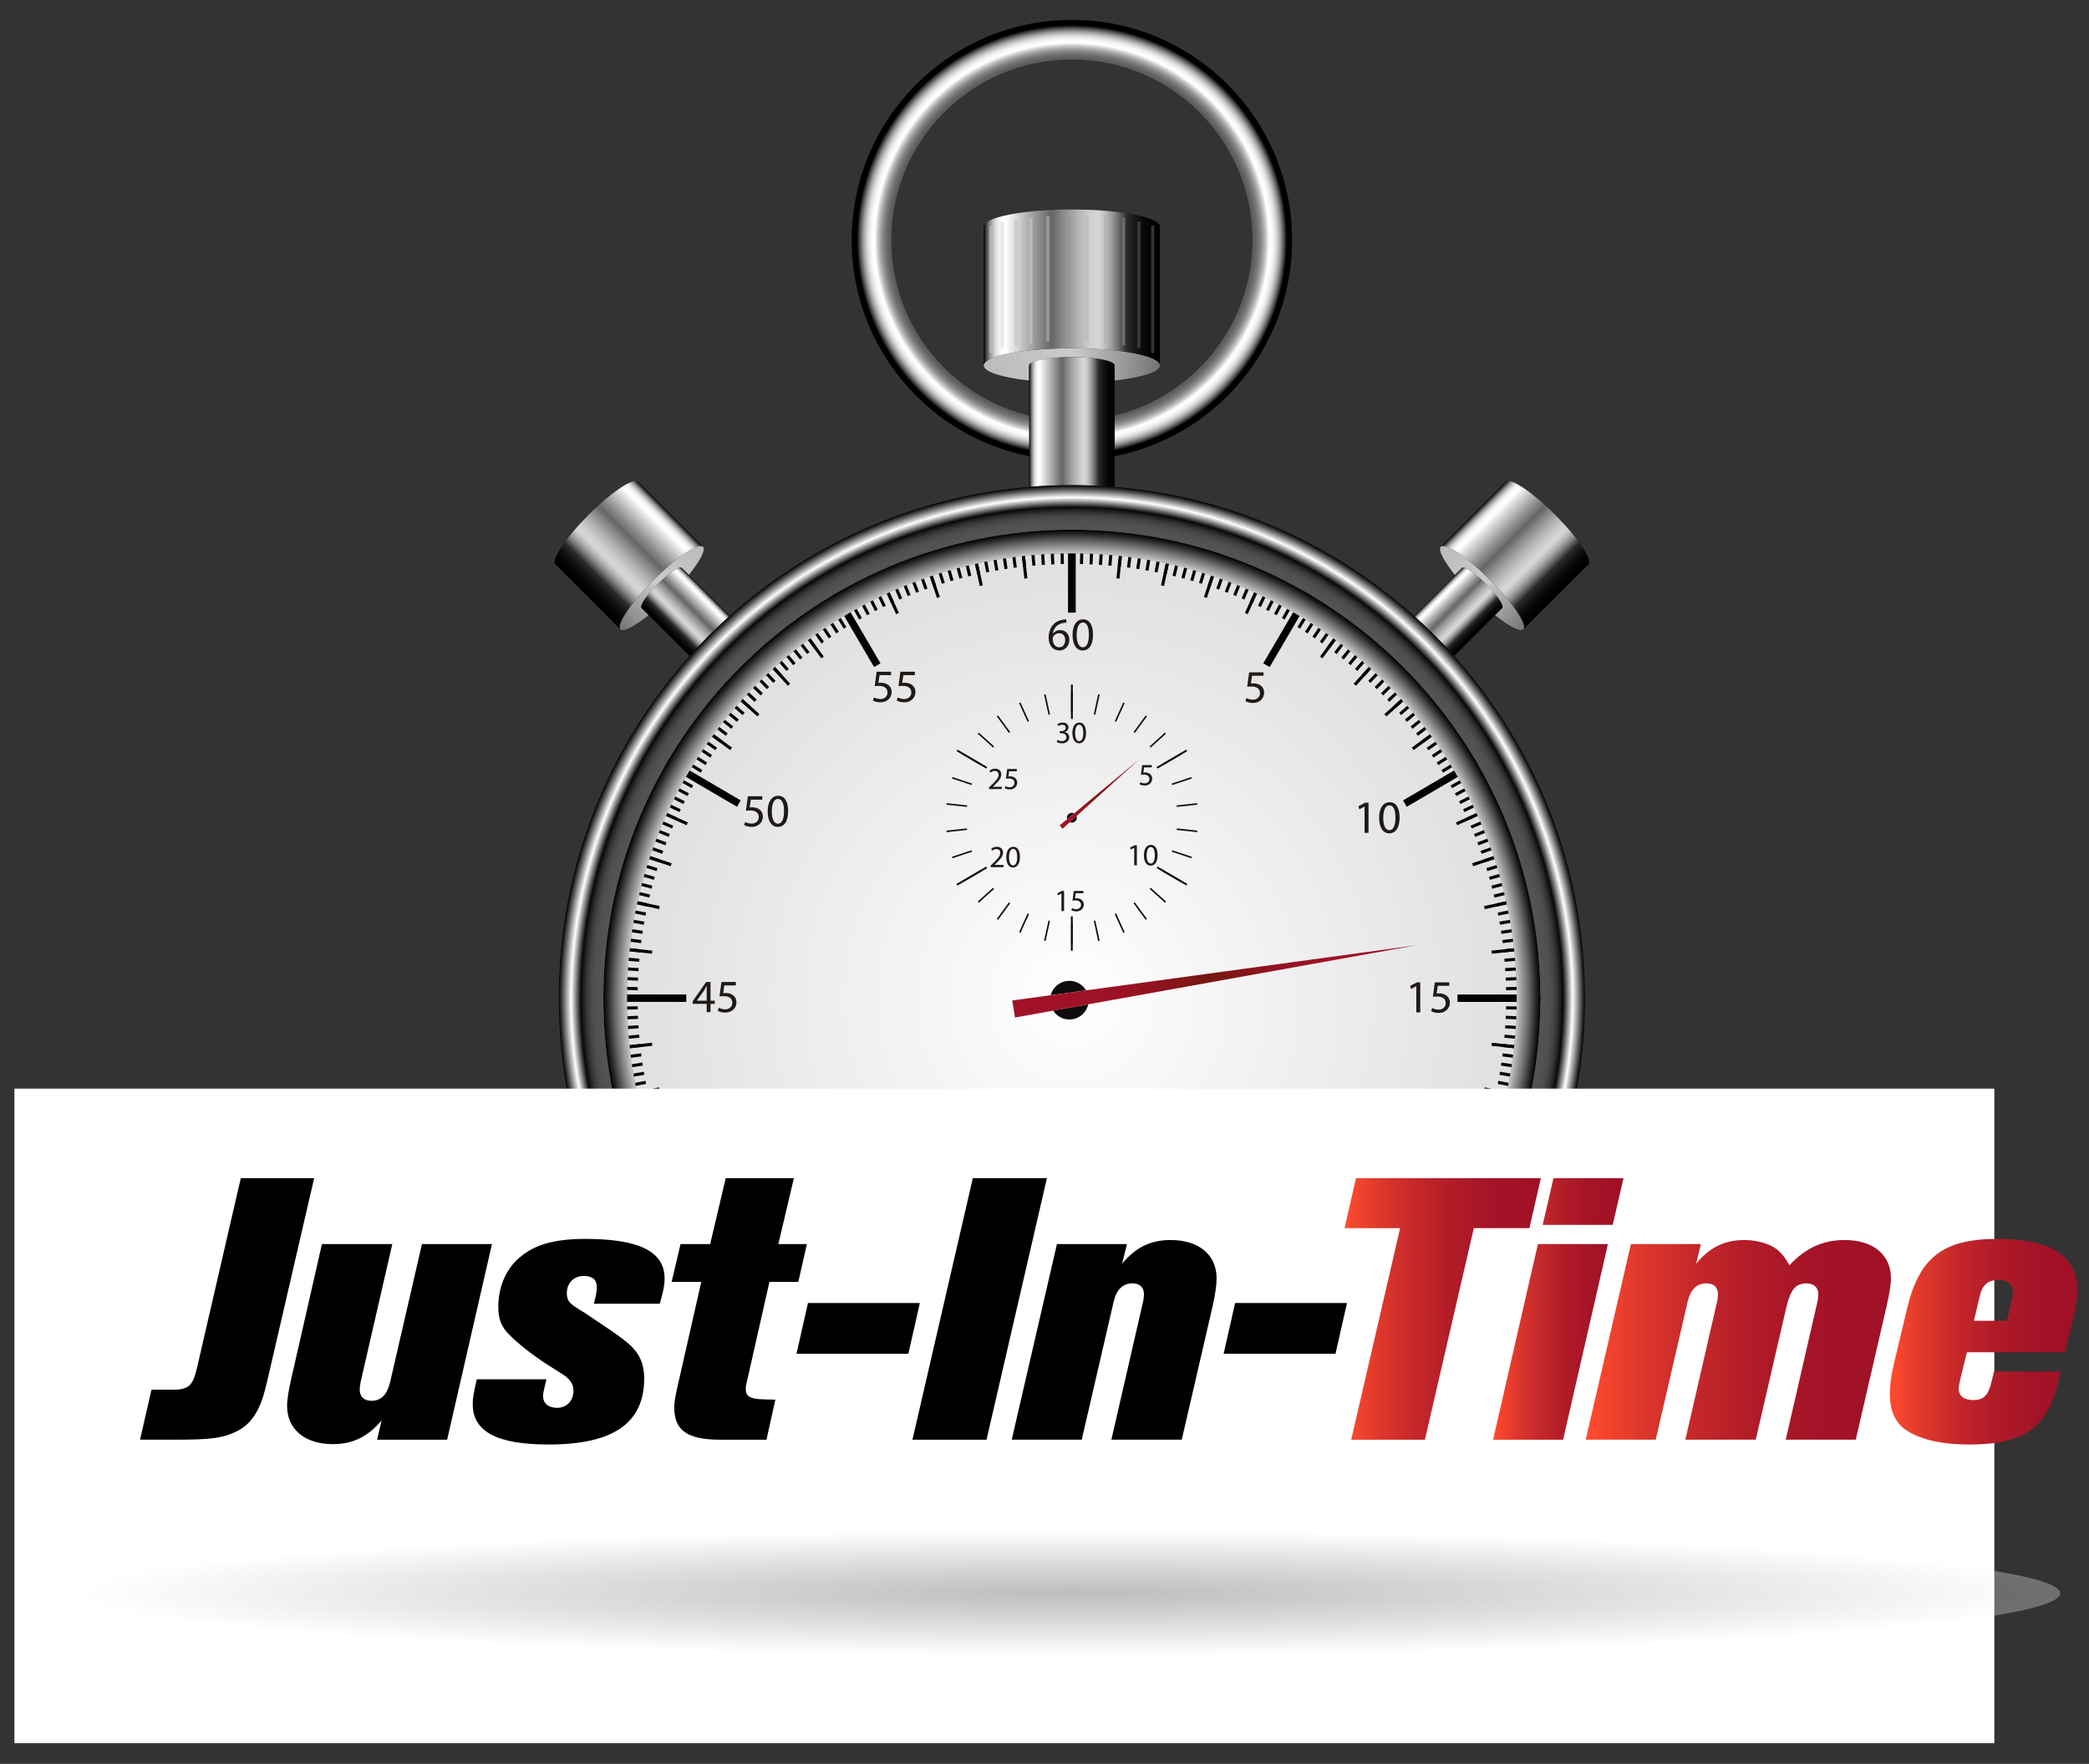 <?xml version="1.0" encoding="utf-8"?>
<!-- Generator: Adobe Illustrator 16.0.0, SVG Export Plug-In . SVG Version: 6.00 Build 0)  -->
<!DOCTYPE svg PUBLIC "-//W3C//DTD SVG 1.1//EN" "http://www.w3.org/Graphics/SVG/1.1/DTD/svg11.dtd">
<svg version="1.1" id="Capa_1" xmlns="http://www.w3.org/2000/svg" xmlns:xlink="http://www.w3.org/1999/xlink" x="0px" y="0px"
	 width="338.334px" height="285.667px" viewBox="0 0 338.334 285.667" enable-background="new 0 0 338.334 285.667"
	 xml:space="preserve">
<rect x="0" y="0" width="338.334" height="285.667" fill="#333333" stroke="none"/>
<g>
	<g>
		<radialGradient id="SVGID_1_" cx="173.604" cy="38.887" r="35.664" gradientUnits="userSpaceOnUse">
			<stop  offset="0.791" style="stop-color:#535353"/>
			<stop  offset="0.814" style="stop-color:#565656"/>
			<stop  offset="0.83" style="stop-color:#5F5F5F"/>
			<stop  offset="0.844" style="stop-color:#6F6F6F"/>
			<stop  offset="0.857" style="stop-color:#858585"/>
			<stop  offset="0.869" style="stop-color:#A2A2A2"/>
			<stop  offset="0.881" style="stop-color:#C6C6C6"/>
			<stop  offset="0.892" style="stop-color:#EFEFEF"/>
			<stop  offset="0.896" style="stop-color:#FFFFFF"/>
			<stop  offset="0.907" style="stop-color:#FBFBFB"/>
			<stop  offset="0.917" style="stop-color:#F0F0F0"/>
			<stop  offset="0.927" style="stop-color:#DDDDDD"/>
			<stop  offset="0.936" style="stop-color:#C3C3C3"/>
			<stop  offset="0.946" style="stop-color:#A1A1A1"/>
			<stop  offset="0.955" style="stop-color:#777777"/>
			<stop  offset="0.965" style="stop-color:#454545"/>
			<stop  offset="0.974" style="stop-color:#0D0D0D"/>
			<stop  offset="0.976" style="stop-color:#000000"/>
		</radialGradient>
		<path fill="url(#SVGID_1_)" d="M173.604,3.223c-19.697,0-35.664,15.967-35.664,35.664c0,19.695,15.967,35.664,35.664,35.664
			c19.696,0,35.663-15.969,35.663-35.664C209.268,19.19,193.301,3.223,173.604,3.223z M173.604,68.136
			c-16.155,0-29.25-13.094-29.25-29.249s13.095-29.251,29.25-29.251c16.154,0,29.25,13.096,29.25,29.251
			S189.759,68.136,173.604,68.136z"/>
		<path fill="#8D8D8D" d="M249.489,161.667c0,41.916-33.975,75.891-75.888,75.891c-41.915,0-75.889-33.975-75.889-75.891
			c0-41.914,33.974-75.888,75.889-75.888C215.515,85.778,249.489,119.752,249.489,161.667z"/>
		<radialGradient id="SVGID_2_" cx="173.605" cy="161.668" r="72.047" gradientUnits="userSpaceOnUse">
			<stop  offset="0" style="stop-color:#FFFFFF"/>
			<stop  offset="0.686" style="stop-color:#EAEAEA"/>
			<stop  offset="0.957" style="stop-color:#E1E1E1"/>
		</radialGradient>
		<path fill="url(#SVGID_2_)" d="M245.652,161.667c0,39.793-32.257,72.049-72.048,72.049c-39.794,0-72.047-32.256-72.047-72.049
			s32.253-72.045,72.047-72.045C213.396,89.622,245.652,121.874,245.652,161.667z"/>
		<linearGradient id="SVGID_3_" gradientUnits="userSpaceOnUse" x1="233.432" y1="88.46" x2="246.809" y2="101.838">
			<stop  offset="0" style="stop-color:#BBBBBB"/>
			<stop  offset="0.509" style="stop-color:#CBCBCB"/>
			<stop  offset="1" style="stop-color:#747474"/>
		</linearGradient>
		<path fill="url(#SVGID_3_)" d="M246.73,101.915c-0.488,0.496-2.308-0.469-4.586-2.295l1.145-1.146
			c0.352-0.348-0.817-2.083-2.614-3.878c-1.795-1.797-3.53-2.966-3.879-2.614l-1.146,1.144c-1.825-2.278-2.79-4.1-2.297-4.587
			c0.722-0.719,4.298,1.689,7.991,5.389C245.041,97.617,247.451,101.196,246.73,101.915z"/>
		<linearGradient id="SVGID_4_" gradientUnits="userSpaceOnUse" x1="239.273" y1="82.619" x2="252.65" y2="95.997">
			<stop  offset="0" style="stop-color:#000000"/>
			<stop  offset="0.008" style="stop-color:#252525"/>
			<stop  offset="0.02" style="stop-color:#585858"/>
			<stop  offset="0.032" style="stop-color:#848484"/>
			<stop  offset="0.045" style="stop-color:#AAAAAA"/>
			<stop  offset="0.058" style="stop-color:#C9C9C9"/>
			<stop  offset="0.072" style="stop-color:#E1E1E1"/>
			<stop  offset="0.087" style="stop-color:#F2F2F2"/>
			<stop  offset="0.103" style="stop-color:#FCFCFC"/>
			<stop  offset="0.123" style="stop-color:#FFFFFF"/>
			<stop  offset="0.216" style="stop-color:#C5C5C5"/>
			<stop  offset="0.332" style="stop-color:#818181"/>
			<stop  offset="0.387" style="stop-color:#666666"/>
			<stop  offset="0.452" style="stop-color:#8B8B8B"/>
			<stop  offset="0.537" style="stop-color:#B4B4B4"/>
			<stop  offset="0.604" style="stop-color:#CECECE"/>
			<stop  offset="0.644" style="stop-color:#D7D7D7"/>
			<stop  offset="0.663" style="stop-color:#D0D0D0"/>
			<stop  offset="0.691" style="stop-color:#BDBDBD"/>
			<stop  offset="0.724" style="stop-color:#9E9E9E"/>
			<stop  offset="0.76" style="stop-color:#737373"/>
			<stop  offset="0.8" style="stop-color:#3C3C3C"/>
			<stop  offset="0.81" style="stop-color:#2D2D2D"/>
			<stop  offset="0.838" style="stop-color:#1F1F1F"/>
			<stop  offset="0.886" style="stop-color:#0E0E0E"/>
			<stop  offset="0.938" style="stop-color:#030303"/>
			<stop  offset="1" style="stop-color:#000000"/>
		</linearGradient>
		<path fill="url(#SVGID_4_)" d="M257.261,91.385l-10.53,10.529c0.721-0.719-1.689-4.298-5.387-7.988
			c-3.693-3.699-7.27-6.107-7.991-5.389l10.531-10.529c0.231-0.231,0.769-0.139,1.514,0.225c1.545,0.756,3.984,2.66,6.483,5.155
			c2.495,2.497,4.397,4.938,5.155,6.481C257.397,90.616,257.492,91.155,257.261,91.385z"/>
		<linearGradient id="SVGID_5_" gradientUnits="userSpaceOnUse" x1="233.223" y1="95.552" x2="239.716" y2="102.046">
			<stop  offset="0" style="stop-color:#000000"/>
			<stop  offset="0.008" style="stop-color:#252525"/>
			<stop  offset="0.02" style="stop-color:#585858"/>
			<stop  offset="0.032" style="stop-color:#848484"/>
			<stop  offset="0.045" style="stop-color:#AAAAAA"/>
			<stop  offset="0.058" style="stop-color:#C9C9C9"/>
			<stop  offset="0.072" style="stop-color:#E1E1E1"/>
			<stop  offset="0.087" style="stop-color:#F2F2F2"/>
			<stop  offset="0.103" style="stop-color:#FCFCFC"/>
			<stop  offset="0.123" style="stop-color:#FFFFFF"/>
			<stop  offset="0.216" style="stop-color:#C5C5C5"/>
			<stop  offset="0.332" style="stop-color:#818181"/>
			<stop  offset="0.387" style="stop-color:#666666"/>
			<stop  offset="0.452" style="stop-color:#8B8B8B"/>
			<stop  offset="0.537" style="stop-color:#B4B4B4"/>
			<stop  offset="0.604" style="stop-color:#CECECE"/>
			<stop  offset="0.644" style="stop-color:#D7D7D7"/>
			<stop  offset="0.663" style="stop-color:#D0D0D0"/>
			<stop  offset="0.691" style="stop-color:#BDBDBD"/>
			<stop  offset="0.724" style="stop-color:#9E9E9E"/>
			<stop  offset="0.76" style="stop-color:#737373"/>
			<stop  offset="0.8" style="stop-color:#3C3C3C"/>
			<stop  offset="0.81" style="stop-color:#2D2D2D"/>
			<stop  offset="0.838" style="stop-color:#1F1F1F"/>
			<stop  offset="0.886" style="stop-color:#0E0E0E"/>
			<stop  offset="0.938" style="stop-color:#030303"/>
			<stop  offset="1" style="stop-color:#000000"/>
		</linearGradient>
		<path fill="url(#SVGID_5_)" d="M243.289,98.473l-7.771,7.771c-1.021-1.144-2.069-2.251-3.158-3.333
			c-1.082-1.082-2.197-2.134-3.342-3.154l7.778-7.775c0.349-0.352,2.084,0.817,3.879,2.614
			C242.472,96.39,243.641,98.125,243.289,98.473z"/>
		<line fill="none" stroke="#211915" stroke-miterlimit="10" x1="225.809" y1="115.955" x2="225.802" y2="115.961"/>
		<linearGradient id="SVGID_6_" gradientUnits="userSpaceOnUse" x1="159.328" y1="59.017" x2="187.868" y2="59.017">
			<stop  offset="0" style="stop-color:#BBBBBB"/>
			<stop  offset="0.509" style="stop-color:#CBCBCB"/>
			<stop  offset="1" style="stop-color:#747474"/>
		</linearGradient>
		<path fill="url(#SVGID_6_)" d="M187.868,59.179c0.009,1.051-2.964,1.964-7.338,2.447v-2.447c-0.005-0.744-3.104-1.345-6.934-1.345
			s-6.925,0.601-6.925,1.345v2.447c-4.379-0.483-7.352-1.396-7.344-2.447c0-1.533,6.387-2.778,14.269-2.772
			C181.481,56.395,187.868,57.646,187.868,59.179z"/>
		
			<linearGradient id="SVGID_7_" gradientUnits="userSpaceOnUse" x1="286.235" y1="88.459" x2="299.612" y2="101.835" gradientTransform="matrix(-1 0 0 1 400.005 0.005)">
			<stop  offset="0" style="stop-color:#BBBBBB"/>
			<stop  offset="0.509" style="stop-color:#CBCBCB"/>
			<stop  offset="1" style="stop-color:#747474"/>
		</linearGradient>
		<path fill="url(#SVGID_7_)" d="M100.472,101.918c0.487,0.494,2.309-0.471,4.586-2.297l-1.145-1.146
			c-0.35-0.349,0.82-2.082,2.615-3.877c1.797-1.797,3.53-2.968,3.879-2.616l1.146,1.144c1.828-2.276,2.79-4.097,2.296-4.585
			c-0.721-0.721-4.299,1.688-7.991,5.387C102.162,97.619,99.751,101.198,100.472,101.918z"/>
		
			<linearGradient id="SVGID_8_" gradientUnits="userSpaceOnUse" x1="292.076" y1="82.618" x2="305.454" y2="95.996" gradientTransform="matrix(-1 0 0 1 400.005 0.005)">
			<stop  offset="0" style="stop-color:#000000"/>
			<stop  offset="0.008" style="stop-color:#252525"/>
			<stop  offset="0.02" style="stop-color:#585858"/>
			<stop  offset="0.032" style="stop-color:#848484"/>
			<stop  offset="0.045" style="stop-color:#AAAAAA"/>
			<stop  offset="0.058" style="stop-color:#C9C9C9"/>
			<stop  offset="0.072" style="stop-color:#E1E1E1"/>
			<stop  offset="0.087" style="stop-color:#F2F2F2"/>
			<stop  offset="0.103" style="stop-color:#FCFCFC"/>
			<stop  offset="0.123" style="stop-color:#FFFFFF"/>
			<stop  offset="0.216" style="stop-color:#C5C5C5"/>
			<stop  offset="0.332" style="stop-color:#818181"/>
			<stop  offset="0.387" style="stop-color:#666666"/>
			<stop  offset="0.452" style="stop-color:#8B8B8B"/>
			<stop  offset="0.537" style="stop-color:#B4B4B4"/>
			<stop  offset="0.604" style="stop-color:#CECECE"/>
			<stop  offset="0.644" style="stop-color:#D7D7D7"/>
			<stop  offset="0.663" style="stop-color:#D0D0D0"/>
			<stop  offset="0.691" style="stop-color:#BDBDBD"/>
			<stop  offset="0.724" style="stop-color:#9E9E9E"/>
			<stop  offset="0.76" style="stop-color:#737373"/>
			<stop  offset="0.8" style="stop-color:#3C3C3C"/>
			<stop  offset="0.81" style="stop-color:#2D2D2D"/>
			<stop  offset="0.838" style="stop-color:#1F1F1F"/>
			<stop  offset="0.886" style="stop-color:#0E0E0E"/>
			<stop  offset="0.938" style="stop-color:#030303"/>
			<stop  offset="1" style="stop-color:#000000"/>
		</linearGradient>
		<path fill="url(#SVGID_8_)" d="M89.941,91.389l10.531,10.529c-0.721-0.721,1.689-4.3,5.386-7.99
			c3.692-3.699,7.27-6.107,7.991-5.387l-10.531-10.531c-0.231-0.231-0.771-0.136-1.514,0.225c-1.544,0.758-3.986,2.66-6.481,5.155
			c-2.497,2.497-4.399,4.938-5.157,6.483C89.805,90.618,89.71,91.157,89.941,91.389z"/>
		
			<linearGradient id="SVGID_9_" gradientUnits="userSpaceOnUse" x1="286.025" y1="95.551" x2="292.519" y2="102.044" gradientTransform="matrix(-1 0 0 1 400.005 0.005)">
			<stop  offset="0" style="stop-color:#000000"/>
			<stop  offset="0.008" style="stop-color:#252525"/>
			<stop  offset="0.02" style="stop-color:#585858"/>
			<stop  offset="0.032" style="stop-color:#848484"/>
			<stop  offset="0.045" style="stop-color:#AAAAAA"/>
			<stop  offset="0.058" style="stop-color:#C9C9C9"/>
			<stop  offset="0.072" style="stop-color:#E1E1E1"/>
			<stop  offset="0.087" style="stop-color:#F2F2F2"/>
			<stop  offset="0.103" style="stop-color:#FCFCFC"/>
			<stop  offset="0.123" style="stop-color:#FFFFFF"/>
			<stop  offset="0.216" style="stop-color:#C5C5C5"/>
			<stop  offset="0.332" style="stop-color:#818181"/>
			<stop  offset="0.387" style="stop-color:#666666"/>
			<stop  offset="0.452" style="stop-color:#8B8B8B"/>
			<stop  offset="0.537" style="stop-color:#B4B4B4"/>
			<stop  offset="0.604" style="stop-color:#CECECE"/>
			<stop  offset="0.644" style="stop-color:#D7D7D7"/>
			<stop  offset="0.663" style="stop-color:#D0D0D0"/>
			<stop  offset="0.691" style="stop-color:#BDBDBD"/>
			<stop  offset="0.724" style="stop-color:#9E9E9E"/>
			<stop  offset="0.76" style="stop-color:#737373"/>
			<stop  offset="0.8" style="stop-color:#3C3C3C"/>
			<stop  offset="0.81" style="stop-color:#2D2D2D"/>
			<stop  offset="0.838" style="stop-color:#1F1F1F"/>
			<stop  offset="0.886" style="stop-color:#0E0E0E"/>
			<stop  offset="0.938" style="stop-color:#030303"/>
			<stop  offset="1" style="stop-color:#000000"/>
		</linearGradient>
		<path fill="url(#SVGID_9_)" d="M103.913,98.476l7.772,7.771c1.018-1.146,2.069-2.253,3.159-3.335
			c1.083-1.082,2.196-2.134,3.341-3.152l-7.777-7.777c-0.35-0.352-2.083,0.819-3.879,2.616
			C104.733,96.394,103.563,98.127,103.913,98.476z"/>
		<linearGradient id="SVGID_10_" gradientUnits="userSpaceOnUse" x1="159.328" y1="46.553" x2="187.868" y2="46.553">
			<stop  offset="0" style="stop-color:#000000"/>
			<stop  offset="0.008" style="stop-color:#252525"/>
			<stop  offset="0.02" style="stop-color:#585858"/>
			<stop  offset="0.032" style="stop-color:#848484"/>
			<stop  offset="0.045" style="stop-color:#AAAAAA"/>
			<stop  offset="0.058" style="stop-color:#C9C9C9"/>
			<stop  offset="0.072" style="stop-color:#E1E1E1"/>
			<stop  offset="0.087" style="stop-color:#F2F2F2"/>
			<stop  offset="0.103" style="stop-color:#FCFCFC"/>
			<stop  offset="0.123" style="stop-color:#FFFFFF"/>
			<stop  offset="0.216" style="stop-color:#C5C5C5"/>
			<stop  offset="0.332" style="stop-color:#818181"/>
			<stop  offset="0.387" style="stop-color:#666666"/>
			<stop  offset="0.452" style="stop-color:#8B8B8B"/>
			<stop  offset="0.537" style="stop-color:#B4B4B4"/>
			<stop  offset="0.604" style="stop-color:#CECECE"/>
			<stop  offset="0.644" style="stop-color:#D7D7D7"/>
			<stop  offset="0.663" style="stop-color:#D0D0D0"/>
			<stop  offset="0.691" style="stop-color:#BDBDBD"/>
			<stop  offset="0.724" style="stop-color:#9E9E9E"/>
			<stop  offset="0.76" style="stop-color:#737373"/>
			<stop  offset="0.8" style="stop-color:#3C3C3C"/>
			<stop  offset="0.81" style="stop-color:#2D2D2D"/>
			<stop  offset="0.838" style="stop-color:#1F1F1F"/>
			<stop  offset="0.886" style="stop-color:#0E0E0E"/>
			<stop  offset="0.938" style="stop-color:#030303"/>
			<stop  offset="1" style="stop-color:#000000"/>
		</linearGradient>
		<path fill="url(#SVGID_10_)" d="M187.868,36.712v22.467c0-1.533-6.387-2.784-14.271-2.772c-7.882-0.006-14.269,1.239-14.269,2.772
			V36.717c0-0.494,0.674-0.969,1.857-1.375c2.454-0.843,7.089-1.415,12.412-1.415c5.333-0.004,9.964,0.572,12.415,1.415
			C187.194,35.748,187.868,36.223,187.868,36.712z"/>
		<linearGradient id="SVGID_11_" gradientUnits="userSpaceOnUse" x1="166.675" y1="68.351" x2="180.534" y2="68.351">
			<stop  offset="0" style="stop-color:#000000"/>
			<stop  offset="0.008" style="stop-color:#252525"/>
			<stop  offset="0.02" style="stop-color:#585858"/>
			<stop  offset="0.032" style="stop-color:#848484"/>
			<stop  offset="0.045" style="stop-color:#AAAAAA"/>
			<stop  offset="0.058" style="stop-color:#C9C9C9"/>
			<stop  offset="0.072" style="stop-color:#E1E1E1"/>
			<stop  offset="0.087" style="stop-color:#F2F2F2"/>
			<stop  offset="0.103" style="stop-color:#FCFCFC"/>
			<stop  offset="0.123" style="stop-color:#FFFFFF"/>
			<stop  offset="0.216" style="stop-color:#C5C5C5"/>
			<stop  offset="0.332" style="stop-color:#818181"/>
			<stop  offset="0.387" style="stop-color:#666666"/>
			<stop  offset="0.452" style="stop-color:#8B8B8B"/>
			<stop  offset="0.537" style="stop-color:#B4B4B4"/>
			<stop  offset="0.604" style="stop-color:#CECECE"/>
			<stop  offset="0.644" style="stop-color:#D7D7D7"/>
			<stop  offset="0.663" style="stop-color:#D0D0D0"/>
			<stop  offset="0.691" style="stop-color:#BDBDBD"/>
			<stop  offset="0.724" style="stop-color:#9E9E9E"/>
			<stop  offset="0.76" style="stop-color:#737373"/>
			<stop  offset="0.8" style="stop-color:#3C3C3C"/>
			<stop  offset="0.81" style="stop-color:#2D2D2D"/>
			<stop  offset="0.838" style="stop-color:#1F1F1F"/>
			<stop  offset="0.886" style="stop-color:#0E0E0E"/>
			<stop  offset="0.938" style="stop-color:#030303"/>
			<stop  offset="1" style="stop-color:#000000"/>
		</linearGradient>
		<path fill="url(#SVGID_11_)" d="M180.534,59.181v19.685c-2.284-0.194-4.6-0.293-6.933-0.293c-2.334,0-4.643,0.093-6.926,0.287
			V59.181c0-0.744,3.097-1.345,6.926-1.345S180.528,58.438,180.534,59.181z"/>
		
			<line fill="none" stroke="#B4B3B3" stroke-width="0.5" stroke-miterlimit="10" x1="160.504" y1="36.533" x2="160.504" y2="57.178"/>
		
			<line fill="none" stroke="#E8E8E7" stroke-width="0.5" stroke-miterlimit="10" x1="162.329" y1="35.985" x2="162.329" y2="56.412"/>
		<line fill="none" stroke="#CBCBCB" stroke-width="0.5" stroke-miterlimit="10" x1="164.59" y1="35.542" x2="164.59" y2="55.928"/>
		
			<line fill="none" stroke="#BBBBBB" stroke-width="0.5" stroke-miterlimit="10" x1="166.967" y1="35.281" x2="166.967" y2="55.614"/>
		
			<line fill="none" stroke="#989898" stroke-width="0.5" stroke-miterlimit="10" x1="169.691" y1="35.046" x2="169.691" y2="55.302"/>
		
			<line fill="none" stroke="#989797" stroke-width="0.5" stroke-miterlimit="10" x1="172.976" y1="34.905" x2="172.976" y2="55.302"/>
		
			<line fill="none" stroke="#BFBEBE" stroke-width="0.5" stroke-miterlimit="10" x1="176.025" y1="34.916" x2="176.025" y2="55.302"/>
		
			<line fill="none" stroke="#B4B4B4" stroke-width="0.5" stroke-miterlimit="10" x1="179.073" y1="35.046" x2="179.073" y2="55.614"/>
		
			<line fill="none" stroke="#6D6C6B" stroke-width="0.5" stroke-miterlimit="10" x1="181.975" y1="35.281" x2="181.975" y2="55.928"/>
		<line fill="none" stroke="#393939" stroke-width="0.5" stroke-miterlimit="10" x1="184.45" y1="35.854" x2="184.45" y2="56.407"/>
		
			<line fill="none" stroke="#343434" stroke-width="0.5" stroke-miterlimit="10" x1="186.692" y1="36.533" x2="186.692" y2="57.178"/>
		<g>
			
				<line fill="none" stroke="#030104" stroke-width="0.5" stroke-miterlimit="10" x1="173.604" y1="87.903" x2="173.604" y2="91.336"/>
			
				<line fill="none" stroke="#030104" stroke-width="0.5" stroke-miterlimit="10" x1="171.981" y1="87.923" x2="172.056" y2="91.355"/>
			
				<line fill="none" stroke="#030104" stroke-width="0.5" stroke-miterlimit="10" x1="170.365" y1="87.975" x2="170.513" y2="91.405"/>
			
				<line fill="none" stroke="#030104" stroke-width="0.5" stroke-miterlimit="10" x1="168.757" y1="88.063" x2="168.979" y2="91.488"/>
			
				<line fill="none" stroke="#030104" stroke-width="0.5" stroke-miterlimit="10" x1="167.159" y1="88.184" x2="167.455" y2="91.604"/>
			<line fill="none" stroke="#030104" stroke-width="0.5" stroke-miterlimit="10" x1="165.57" y1="88.338" x2="165.94" y2="91.75"/>
			
				<line fill="none" stroke="#030104" stroke-width="0.5" stroke-miterlimit="10" x1="163.991" y1="88.526" x2="164.434" y2="91.93"/>
			
				<line fill="none" stroke="#030104" stroke-width="0.5" stroke-miterlimit="10" x1="162.423" y1="88.749" x2="162.938" y2="92.141"/>
			
				<line fill="none" stroke="#030104" stroke-width="0.5" stroke-miterlimit="10" x1="160.865" y1="89.002" x2="161.454" y2="92.383"/>
			
				<line fill="none" stroke="#030104" stroke-width="0.5" stroke-miterlimit="10" x1="159.318" y1="89.288" x2="159.979" y2="92.657"/>
			
				<line fill="none" stroke="#030104" stroke-width="0.5" stroke-miterlimit="10" x1="157.782" y1="89.606" x2="158.515" y2="92.959"/>
			
				<line fill="none" stroke="#030104" stroke-width="0.5" stroke-miterlimit="10" x1="156.259" y1="89.957" x2="157.063" y2="93.293"/>
			
				<line fill="none" stroke="#030104" stroke-width="0.5" stroke-miterlimit="10" x1="154.748" y1="90.338" x2="155.623" y2="93.657"/>
			
				<line fill="none" stroke="#030104" stroke-width="0.5" stroke-miterlimit="10" x1="153.249" y1="90.75" x2="154.194" y2="94.049"/>
			
				<line fill="none" stroke="#030104" stroke-width="0.5" stroke-miterlimit="10" x1="151.762" y1="91.193" x2="152.777" y2="94.472"/>
			
				<line fill="none" stroke="#030104" stroke-width="0.5" stroke-miterlimit="10" x1="150.29" y1="91.666" x2="151.374" y2="94.922"/>
			
				<line fill="none" stroke="#030104" stroke-width="0.5" stroke-miterlimit="10" x1="148.831" y1="92.168" x2="149.983" y2="95.402"/>
			
				<line fill="none" stroke="#030104" stroke-width="0.5" stroke-miterlimit="10" x1="147.386" y1="92.701" x2="148.605" y2="95.909"/>
			
				<line fill="none" stroke="#030104" stroke-width="0.5" stroke-miterlimit="10" x1="145.955" y1="93.262" x2="147.242" y2="96.444"/>
			
				<line fill="none" stroke="#030104" stroke-width="0.5" stroke-miterlimit="10" x1="144.539" y1="93.852" x2="145.893" y2="97.006"/>
			
				<line fill="none" stroke="#030104" stroke-width="0.5" stroke-miterlimit="10" x1="143.138" y1="94.471" x2="144.557" y2="97.596"/>
			
				<line fill="none" stroke="#030104" stroke-width="0.5" stroke-miterlimit="10" x1="141.752" y1="95.118" x2="143.236" y2="98.212"/>
			
				<line fill="none" stroke="#030104" stroke-width="0.5" stroke-miterlimit="10" x1="140.383" y1="95.792" x2="141.931" y2="98.855"/>
			
				<line fill="none" stroke="#030104" stroke-width="0.5" stroke-miterlimit="10" x1="139.029" y1="96.493" x2="140.641" y2="99.524"/>
			
				<line fill="none" stroke="#030104" stroke-width="0.5" stroke-miterlimit="10" x1="137.692" y1="97.221" x2="139.366" y2="100.219"/>
			
				<line fill="none" stroke="#030104" stroke-width="0.5" stroke-miterlimit="10" x1="136.373" y1="97.976" x2="138.107" y2="100.938"/>
			
				<line fill="none" stroke="#030104" stroke-width="0.5" stroke-miterlimit="10" x1="135.07" y1="98.757" x2="136.865" y2="101.683"/>
			
				<line fill="none" stroke="#030104" stroke-width="0.5" stroke-miterlimit="10" x1="133.785" y1="99.565" x2="135.64" y2="102.452"/>
			
				<line fill="none" stroke="#030104" stroke-width="0.5" stroke-miterlimit="10" x1="132.518" y1="100.397" x2="134.432" y2="103.247"/>
			
				<line fill="none" stroke="#030104" stroke-width="0.5" stroke-miterlimit="10" x1="131.269" y1="101.254" x2="133.241" y2="104.064"/>
			
				<line fill="none" stroke="#030104" stroke-width="0.5" stroke-miterlimit="10" x1="130.039" y1="102.137" x2="132.068" y2="104.905"/>
			
				<line fill="none" stroke="#030104" stroke-width="0.5" stroke-miterlimit="10" x1="128.828" y1="103.043" x2="130.913" y2="105.77"/>
			
				<line fill="none" stroke="#030104" stroke-width="0.5" stroke-miterlimit="10" x1="127.636" y1="103.975" x2="129.777" y2="106.658"/>
			
				<line fill="none" stroke="#030104" stroke-width="0.5" stroke-miterlimit="10" x1="126.464" y1="104.928" x2="128.659" y2="107.569"/>
			
				<line fill="none" stroke="#030104" stroke-width="0.5" stroke-miterlimit="10" x1="125.313" y1="105.907" x2="127.561" y2="108.5"/>
			
				<line fill="none" stroke="#030104" stroke-width="0.5" stroke-miterlimit="10" x1="124.181" y1="106.908" x2="126.482" y2="109.456"/>
			
				<line fill="none" stroke="#030104" stroke-width="0.5" stroke-miterlimit="10" x1="123.071" y1="107.931" x2="125.423" y2="110.432"/>
			
				<line fill="none" stroke="#030104" stroke-width="0.5" stroke-miterlimit="10" x1="121.981" y1="108.977" x2="124.384" y2="111.429"/>
			
				<line fill="none" stroke="#030104" stroke-width="0.5" stroke-miterlimit="10" x1="120.914" y1="110.045" x2="123.365" y2="112.448"/>
			
				<line fill="none" stroke="#030104" stroke-width="0.5" stroke-miterlimit="10" x1="119.868" y1="111.133" x2="122.368" y2="113.486"/>
			
				<line fill="none" stroke="#030104" stroke-width="0.5" stroke-miterlimit="10" x1="118.844" y1="112.245" x2="121.392" y2="114.545"/>
			
				<line fill="none" stroke="#030104" stroke-width="0.5" stroke-miterlimit="10" x1="117.844" y1="113.375" x2="120.437" y2="115.624"/>
			
				<line fill="none" stroke="#030104" stroke-width="0.5" stroke-miterlimit="10" x1="116.865" y1="114.528" x2="119.505" y2="116.723"/>
			
				<line fill="none" stroke="#030104" stroke-width="0.5" stroke-miterlimit="10" x1="115.911" y1="115.7" x2="118.594" y2="117.84"/>
			
				<line fill="none" stroke="#030104" stroke-width="0.5" stroke-miterlimit="10" x1="114.98" y1="116.891" x2="117.707" y2="118.976"/>
			
				<line fill="none" stroke="#030104" stroke-width="0.5" stroke-miterlimit="10" x1="114.073" y1="118.102" x2="116.842" y2="120.131"/>
			
				<line fill="none" stroke="#030104" stroke-width="0.5" stroke-miterlimit="10" x1="113.191" y1="119.333" x2="116" y2="121.303"/>
			
				<line fill="none" stroke="#030104" stroke-width="0.5" stroke-miterlimit="10" x1="112.333" y1="120.581" x2="115.182" y2="122.495"/>
			
				<line fill="none" stroke="#030104" stroke-width="0.5" stroke-miterlimit="10" x1="111.5" y1="121.848" x2="114.389" y2="123.704"/>
			
				<line fill="none" stroke="#030104" stroke-width="0.5" stroke-miterlimit="10" x1="110.693" y1="123.133" x2="113.619" y2="124.928"/>
			
				<line fill="none" stroke="#030104" stroke-width="0.5" stroke-miterlimit="10" x1="109.912" y1="124.435" x2="112.875" y2="126.17"/>
			
				<line fill="none" stroke="#030104" stroke-width="0.5" stroke-miterlimit="10" x1="109.157" y1="125.755" x2="112.154" y2="127.428"/>
			
				<line fill="none" stroke="#030104" stroke-width="0.5" stroke-miterlimit="10" x1="108.429" y1="127.092" x2="111.46" y2="128.704"/>
			
				<line fill="none" stroke="#030104" stroke-width="0.5" stroke-miterlimit="10" x1="107.728" y1="128.446" x2="110.792" y2="129.994"/>
			
				<line fill="none" stroke="#030104" stroke-width="0.5" stroke-miterlimit="10" x1="107.053" y1="129.815" x2="110.148" y2="131.299"/>
			
				<line fill="none" stroke="#030104" stroke-width="0.5" stroke-miterlimit="10" x1="106.406" y1="131.2" x2="109.533" y2="132.62"/>
			
				<line fill="none" stroke="#030104" stroke-width="0.5" stroke-miterlimit="10" x1="105.789" y1="132.601" x2="108.942" y2="133.955"/>
			
				<line fill="none" stroke="#030104" stroke-width="0.5" stroke-miterlimit="10" x1="105.198" y1="134.017" x2="108.38" y2="135.304"/>
			
				<line fill="none" stroke="#030104" stroke-width="0.5" stroke-miterlimit="10" x1="104.637" y1="135.448" x2="107.845" y2="136.668"/>
			
				<line fill="none" stroke="#030104" stroke-width="0.5" stroke-miterlimit="10" x1="104.104" y1="136.893" x2="107.338" y2="138.045"/>
			
				<line fill="none" stroke="#030104" stroke-width="0.5" stroke-miterlimit="10" x1="103.602" y1="138.352" x2="106.858" y2="139.436"/>
			
				<line fill="none" stroke="#030104" stroke-width="0.5" stroke-miterlimit="10" x1="103.129" y1="139.825" x2="106.408" y2="140.84"/>
			
				<line fill="none" stroke="#030104" stroke-width="0.5" stroke-miterlimit="10" x1="102.686" y1="141.311" x2="105.986" y2="142.256"/>
			
				<line fill="none" stroke="#030104" stroke-width="0.5" stroke-miterlimit="10" x1="102.273" y1="142.809" x2="105.593" y2="143.684"/>
			
				<line fill="none" stroke="#030104" stroke-width="0.5" stroke-miterlimit="10" x1="101.892" y1="144.321" x2="105.229" y2="145.125"/>
			
				<line fill="none" stroke="#030104" stroke-width="0.5" stroke-miterlimit="10" x1="101.543" y1="145.844" x2="104.896" y2="146.577"/>
			
				<line fill="none" stroke="#030104" stroke-width="0.5" stroke-miterlimit="10" x1="101.224" y1="147.379" x2="104.592" y2="148.041"/>
			
				<line fill="none" stroke="#030104" stroke-width="0.5" stroke-miterlimit="10" x1="100.938" y1="148.926" x2="104.319" y2="149.515"/>
			
				<line fill="none" stroke="#030104" stroke-width="0.5" stroke-miterlimit="10" x1="100.684" y1="150.484" x2="104.077" y2="151"/>
			
				<line fill="none" stroke="#030104" stroke-width="0.5" stroke-miterlimit="10" x1="100.462" y1="152.053" x2="103.866" y2="152.496"/>
			
				<line fill="none" stroke="#030104" stroke-width="0.5" stroke-miterlimit="10" x1="100.274" y1="153.631" x2="103.687" y2="154.001"/>
			
				<line fill="none" stroke="#030104" stroke-width="0.5" stroke-miterlimit="10" x1="100.119" y1="155.22" x2="103.539" y2="155.516"/>
			
				<line fill="none" stroke="#030104" stroke-width="0.5" stroke-miterlimit="10" x1="99.998" y1="156.819" x2="103.423" y2="157.042"/>
			
				<line fill="none" stroke="#030104" stroke-width="0.5" stroke-miterlimit="10" x1="99.911" y1="158.426" x2="103.341" y2="158.575"/>
			
				<line fill="none" stroke="#030104" stroke-width="0.5" stroke-miterlimit="10" x1="99.859" y1="160.042" x2="103.291" y2="160.117"/>
			
				<line fill="none" stroke="#030104" stroke-width="0.5" stroke-miterlimit="10" x1="99.841" y1="161.667" x2="103.274" y2="161.667"/>
			
				<line fill="none" stroke="#030104" stroke-width="0.5" stroke-miterlimit="10" x1="99.859" y1="163.292" x2="103.291" y2="163.218"/>
			
				<line fill="none" stroke="#030104" stroke-width="0.5" stroke-miterlimit="10" x1="99.911" y1="164.909" x2="103.341" y2="164.76"/>
			
				<line fill="none" stroke="#030104" stroke-width="0.5" stroke-miterlimit="10" x1="99.998" y1="166.516" x2="103.424" y2="166.293"/>
			
				<line fill="none" stroke="#030104" stroke-width="0.5" stroke-miterlimit="10" x1="100.12" y1="168.114" x2="103.539" y2="167.818"/>
			
				<line fill="none" stroke="#030104" stroke-width="0.5" stroke-miterlimit="10" x1="100.274" y1="169.703" x2="103.687" y2="169.333"/>
			
				<line fill="none" stroke="#030104" stroke-width="0.5" stroke-miterlimit="10" x1="100.462" y1="171.282" x2="103.866" y2="170.838"/>
			
				<line fill="none" stroke="#030104" stroke-width="0.5" stroke-miterlimit="10" x1="100.684" y1="172.85" x2="104.078" y2="172.334"/>
			
				<line fill="none" stroke="#030104" stroke-width="0.5" stroke-miterlimit="10" x1="100.938" y1="174.408" x2="104.319" y2="173.819"/>
			
				<line fill="none" stroke="#030104" stroke-width="0.5" stroke-miterlimit="10" x1="101.225" y1="175.955" x2="104.592" y2="175.293"/>
			
				<line fill="none" stroke="#030104" stroke-width="0.5" stroke-miterlimit="10" x1="101.542" y1="177.491" x2="104.896" y2="176.757"/>
			
				<line fill="none" stroke="#030104" stroke-width="0.5" stroke-miterlimit="10" x1="101.893" y1="179.014" x2="105.23" y2="178.209"/>
			
				<line fill="none" stroke="#030104" stroke-width="0.5" stroke-miterlimit="10" x1="102.274" y1="180.525" x2="105.593" y2="179.65"/>
			
				<line fill="none" stroke="#030104" stroke-width="0.5" stroke-miterlimit="10" x1="102.687" y1="182.024" x2="105.986" y2="181.079"/>
			
				<line fill="none" stroke="#030104" stroke-width="0.5" stroke-miterlimit="10" x1="103.129" y1="183.51" x2="106.408" y2="182.496"/>
			
				<line fill="none" stroke="#030104" stroke-width="0.5" stroke-miterlimit="10" x1="103.602" y1="184.983" x2="106.859" y2="183.899"/>
			
				<line fill="none" stroke="#030104" stroke-width="0.5" stroke-miterlimit="10" x1="104.104" y1="186.442" x2="107.338" y2="185.29"/>
			
				<line fill="none" stroke="#030104" stroke-width="0.5" stroke-miterlimit="10" x1="104.637" y1="187.887" x2="107.845" y2="186.667"/>
			
				<line fill="none" stroke="#030104" stroke-width="0.5" stroke-miterlimit="10" x1="105.198" y1="189.318" x2="108.381" y2="188.03"/>
			
				<line fill="none" stroke="#030104" stroke-width="0.5" stroke-miterlimit="10" x1="105.789" y1="190.734" x2="108.943" y2="189.38"/>
			
				<line fill="none" stroke="#030104" stroke-width="0.5" stroke-miterlimit="10" x1="106.407" y1="192.134" x2="109.533" y2="190.715"/>
			
				<line fill="none" stroke="#030104" stroke-width="0.5" stroke-miterlimit="10" x1="107.054" y1="193.52" x2="110.149" y2="192.036"/>
			
				<line fill="none" stroke="#030104" stroke-width="0.5" stroke-miterlimit="10" x1="107.728" y1="194.889" x2="110.792" y2="193.341"/>
			
				<line fill="none" stroke="#030104" stroke-width="0.5" stroke-miterlimit="10" x1="108.43" y1="196.243" x2="111.46" y2="194.631"/>
			
				<line fill="none" stroke="#030104" stroke-width="0.5" stroke-miterlimit="10" x1="109.158" y1="197.58" x2="112.155" y2="195.907"/>
			
				<line fill="none" stroke="#030104" stroke-width="0.5" stroke-miterlimit="10" x1="109.913" y1="198.9" x2="112.875" y2="197.165"/>
			
				<line fill="none" stroke="#030104" stroke-width="0.5" stroke-miterlimit="10" x1="110.694" y1="200.203" x2="113.619" y2="198.407"/>
			
				<line fill="none" stroke="#030104" stroke-width="0.5" stroke-miterlimit="10" x1="111.501" y1="201.488" x2="114.389" y2="199.632"/>
			
				<line fill="none" stroke="#030104" stroke-width="0.5" stroke-miterlimit="10" x1="112.333" y1="202.754" x2="115.183" y2="200.84"/>
			
				<line fill="none" stroke="#030104" stroke-width="0.5" stroke-miterlimit="10" x1="113.191" y1="204.003" x2="116.001" y2="202.031"/>
			
				<line fill="none" stroke="#030104" stroke-width="0.5" stroke-miterlimit="10" x1="114.074" y1="205.233" x2="116.842" y2="203.205"/>
			
				<line fill="none" stroke="#030104" stroke-width="0.5" stroke-miterlimit="10" x1="114.98" y1="206.445" x2="117.707" y2="204.359"/>
			
				<line fill="none" stroke="#030104" stroke-width="0.5" stroke-miterlimit="10" x1="115.911" y1="207.636" x2="118.595" y2="205.496"/>
			
				<line fill="none" stroke="#030104" stroke-width="0.5" stroke-miterlimit="10" x1="116.866" y1="208.808" x2="119.505" y2="206.613"/>
			
				<line fill="none" stroke="#030104" stroke-width="0.5" stroke-miterlimit="10" x1="117.844" y1="209.959" x2="120.438" y2="207.711"/>
			
				<line fill="none" stroke="#030104" stroke-width="0.5" stroke-miterlimit="10" x1="118.845" y1="211.09" x2="121.392" y2="208.791"/>
			
				<line fill="none" stroke="#030104" stroke-width="0.5" stroke-miterlimit="10" x1="119.868" y1="212.202" x2="122.368" y2="209.849"/>
			
				<line fill="none" stroke="#030104" stroke-width="0.5" stroke-miterlimit="10" x1="120.914" y1="213.291" x2="123.366" y2="210.888"/>
			
				<line fill="none" stroke="#030104" stroke-width="0.5" stroke-miterlimit="10" x1="121.981" y1="214.358" x2="124.384" y2="211.907"/>
			
				<line fill="none" stroke="#030104" stroke-width="0.5" stroke-miterlimit="10" x1="123.071" y1="215.404" x2="125.423" y2="212.904"/>
			
				<line fill="none" stroke="#030104" stroke-width="0.5" stroke-miterlimit="10" x1="124.181" y1="216.428" x2="126.482" y2="213.88"/>
			
				<line fill="none" stroke="#030104" stroke-width="0.5" stroke-miterlimit="10" x1="125.313" y1="217.429" x2="127.561" y2="214.834"/>
			
				<line fill="none" stroke="#030104" stroke-width="0.5" stroke-miterlimit="10" x1="126.464" y1="218.407" x2="128.659" y2="215.768"/>
			
				<line fill="none" stroke="#030104" stroke-width="0.5" stroke-miterlimit="10" x1="127.636" y1="219.361" x2="129.777" y2="216.678"/>
			
				<line fill="none" stroke="#030104" stroke-width="0.5" stroke-miterlimit="10" x1="128.828" y1="220.292" x2="130.913" y2="217.566"/>
			
				<line fill="none" stroke="#030104" stroke-width="0.5" stroke-miterlimit="10" x1="130.039" y1="221.199" x2="132.068" y2="218.43"/>
			
				<line fill="none" stroke="#030104" stroke-width="0.5" stroke-miterlimit="10" x1="131.269" y1="222.082" x2="133.241" y2="219.272"/>
			
				<line fill="none" stroke="#030104" stroke-width="0.5" stroke-miterlimit="10" x1="132.518" y1="222.939" x2="134.432" y2="220.09"/>
			
				<line fill="none" stroke="#030104" stroke-width="0.5" stroke-miterlimit="10" x1="133.785" y1="223.772" x2="135.64" y2="220.884"/>
			
				<line fill="none" stroke="#030104" stroke-width="0.5" stroke-miterlimit="10" x1="135.07" y1="224.579" x2="136.865" y2="221.654"/>
			
				<line fill="none" stroke="#030104" stroke-width="0.5" stroke-miterlimit="10" x1="136.373" y1="225.36" x2="138.107" y2="222.398"/>
			
				<line fill="none" stroke="#030104" stroke-width="0.5" stroke-miterlimit="10" x1="137.692" y1="226.116" x2="139.366" y2="223.118"/>
			
				<line fill="none" stroke="#030104" stroke-width="0.5" stroke-miterlimit="10" x1="139.029" y1="226.843" x2="140.64" y2="223.812"/>
			
				<line fill="none" stroke="#030104" stroke-width="0.5" stroke-miterlimit="10" x1="140.383" y1="227.544" x2="141.93" y2="224.482"/>
			
				<line fill="none" stroke="#030104" stroke-width="0.5" stroke-miterlimit="10" x1="141.752" y1="228.219" x2="143.236" y2="225.124"/>
			
				<line fill="none" stroke="#030104" stroke-width="0.5" stroke-miterlimit="10" x1="143.138" y1="228.866" x2="144.557" y2="225.741"/>
			
				<line fill="none" stroke="#030104" stroke-width="0.5" stroke-miterlimit="10" x1="144.538" y1="229.485" x2="145.892" y2="226.33"/>
			
				<line fill="none" stroke="#030104" stroke-width="0.5" stroke-miterlimit="10" x1="145.955" y1="230.074" x2="147.241" y2="226.893"/>
			
				<line fill="none" stroke="#030104" stroke-width="0.5" stroke-miterlimit="10" x1="147.385" y1="230.636" x2="148.605" y2="227.427"/>
			
				<line fill="none" stroke="#030104" stroke-width="0.5" stroke-miterlimit="10" x1="148.83" y1="231.168" x2="149.982" y2="227.935"/>
			
				<line fill="none" stroke="#030104" stroke-width="0.5" stroke-miterlimit="10" x1="150.289" y1="231.671" x2="151.373" y2="228.414"/>
			
				<line fill="none" stroke="#030104" stroke-width="0.5" stroke-miterlimit="10" x1="151.761" y1="232.144" x2="152.777" y2="228.865"/>
			
				<line fill="none" stroke="#030104" stroke-width="0.5" stroke-miterlimit="10" x1="153.248" y1="232.586" x2="154.193" y2="229.288"/>
			
				<line fill="none" stroke="#030104" stroke-width="0.5" stroke-miterlimit="10" x1="154.747" y1="232.999" x2="155.622" y2="229.68"/>
			
				<line fill="none" stroke="#030104" stroke-width="0.5" stroke-miterlimit="10" x1="156.258" y1="233.38" x2="157.062" y2="230.043"/>
			
				<line fill="none" stroke="#030104" stroke-width="0.5" stroke-miterlimit="10" x1="157.781" y1="233.731" x2="158.515" y2="230.376"/>
			
				<line fill="none" stroke="#030104" stroke-width="0.5" stroke-miterlimit="10" x1="159.317" y1="234.048" x2="159.978" y2="230.681"/>
			
				<line fill="none" stroke="#030104" stroke-width="0.5" stroke-miterlimit="10" x1="160.864" y1="234.335" x2="161.452" y2="230.954"/>
			
				<line fill="none" stroke="#030104" stroke-width="0.5" stroke-miterlimit="10" x1="162.421" y1="234.589" x2="162.938" y2="231.196"/>
			
				<line fill="none" stroke="#030104" stroke-width="0.5" stroke-miterlimit="10" x1="163.99" y1="234.811" x2="164.433" y2="231.407"/>
			
				<line fill="none" stroke="#030104" stroke-width="0.5" stroke-miterlimit="10" x1="165.569" y1="235" x2="165.938" y2="231.585"/>
			
				<line fill="none" stroke="#030104" stroke-width="0.5" stroke-miterlimit="10" x1="167.158" y1="235.153" x2="167.454" y2="231.735"/>
			
				<line fill="none" stroke="#030104" stroke-width="0.5" stroke-miterlimit="10" x1="168.756" y1="235.275" x2="168.978" y2="231.849"/>
			
				<line fill="none" stroke="#030104" stroke-width="0.5" stroke-miterlimit="10" x1="170.363" y1="235.362" x2="170.512" y2="231.932"/>
			
				<line fill="none" stroke="#030104" stroke-width="0.5" stroke-miterlimit="10" x1="171.979" y1="235.415" x2="172.054" y2="231.982"/>
			
				<line fill="none" stroke="#030104" stroke-width="0.5" stroke-miterlimit="10" x1="173.604" y1="235.432" x2="173.604" y2="231.999"/>
			
				<line fill="none" stroke="#030104" stroke-width="0.5" stroke-miterlimit="10" x1="175.229" y1="235.415" x2="175.155" y2="231.982"/>
			
				<line fill="none" stroke="#030104" stroke-width="0.5" stroke-miterlimit="10" x1="176.846" y1="235.362" x2="176.697" y2="231.932"/>
			
				<line fill="none" stroke="#030104" stroke-width="0.5" stroke-miterlimit="10" x1="178.453" y1="235.275" x2="178.23" y2="231.849"/>
			
				<line fill="none" stroke="#030104" stroke-width="0.5" stroke-miterlimit="10" x1="180.051" y1="235.153" x2="179.755" y2="231.735"/>
			
				<line fill="none" stroke="#030104" stroke-width="0.5" stroke-miterlimit="10" x1="181.64" y1="234.999" x2="181.27" y2="231.586"/>
			
				<line fill="none" stroke="#030104" stroke-width="0.5" stroke-miterlimit="10" x1="183.219" y1="234.811" x2="182.775" y2="231.407"/>
			
				<line fill="none" stroke="#030104" stroke-width="0.5" stroke-miterlimit="10" x1="184.787" y1="234.589" x2="184.271" y2="231.196"/>
			
				<line fill="none" stroke="#030104" stroke-width="0.5" stroke-miterlimit="10" x1="186.345" y1="234.334" x2="185.756" y2="230.954"/>
			
				<line fill="none" stroke="#030104" stroke-width="0.5" stroke-miterlimit="10" x1="187.892" y1="234.048" x2="187.23" y2="230.68"/>
			
				<line fill="none" stroke="#030104" stroke-width="0.5" stroke-miterlimit="10" x1="189.427" y1="233.731" x2="188.693" y2="230.376"/>
			
				<line fill="none" stroke="#030104" stroke-width="0.5" stroke-miterlimit="10" x1="190.95" y1="233.38" x2="190.146" y2="230.043"/>
			
				<line fill="none" stroke="#030104" stroke-width="0.5" stroke-miterlimit="10" x1="192.462" y1="232.999" x2="191.586" y2="229.68"/>
			
				<line fill="none" stroke="#030104" stroke-width="0.5" stroke-miterlimit="10" x1="193.96" y1="232.586" x2="193.015" y2="229.288"/>
			
				<line fill="none" stroke="#030104" stroke-width="0.5" stroke-miterlimit="10" x1="195.446" y1="232.144" x2="194.432" y2="228.865"/>
			
				<line fill="none" stroke="#030104" stroke-width="0.5" stroke-miterlimit="10" x1="196.919" y1="231.671" x2="195.835" y2="228.414"/>
			
				<line fill="none" stroke="#030104" stroke-width="0.5" stroke-miterlimit="10" x1="198.378" y1="231.168" x2="197.226" y2="227.935"/>
			
				<line fill="none" stroke="#030104" stroke-width="0.5" stroke-miterlimit="10" x1="199.823" y1="230.635" x2="198.603" y2="227.427"/>
			
				<line fill="none" stroke="#030104" stroke-width="0.5" stroke-miterlimit="10" x1="201.254" y1="230.075" x2="199.966" y2="226.892"/>
			
				<line fill="none" stroke="#030104" stroke-width="0.5" stroke-miterlimit="10" x1="202.67" y1="229.484" x2="201.316" y2="226.331"/>
			
				<line fill="none" stroke="#030104" stroke-width="0.5" stroke-miterlimit="10" x1="204.07" y1="228.866" x2="202.651" y2="225.74"/>
			
				<line fill="none" stroke="#030104" stroke-width="0.5" stroke-miterlimit="10" x1="205.456" y1="228.219" x2="203.972" y2="225.124"/>
			
				<line fill="none" stroke="#030104" stroke-width="0.5" stroke-miterlimit="10" x1="206.825" y1="227.544" x2="205.277" y2="224.481"/>
			
				<line fill="none" stroke="#030104" stroke-width="0.5" stroke-miterlimit="10" x1="208.179" y1="226.843" x2="206.567" y2="223.813"/>
			
				<line fill="none" stroke="#030104" stroke-width="0.5" stroke-miterlimit="10" x1="209.516" y1="226.115" x2="207.842" y2="223.119"/>
			
				<line fill="none" stroke="#030104" stroke-width="0.5" stroke-miterlimit="10" x1="210.836" y1="225.36" x2="209.101" y2="222.398"/>
			
				<line fill="none" stroke="#030104" stroke-width="0.5" stroke-miterlimit="10" x1="212.138" y1="224.579" x2="210.343" y2="221.654"/>
			
				<line fill="none" stroke="#030104" stroke-width="0.5" stroke-miterlimit="10" x1="213.424" y1="223.772" x2="211.567" y2="220.883"/>
			
				<line fill="none" stroke="#030104" stroke-width="0.5" stroke-miterlimit="10" x1="214.69" y1="222.939" x2="212.776" y2="220.09"/>
			
				<line fill="none" stroke="#030104" stroke-width="0.5" stroke-miterlimit="10" x1="215.939" y1="222.082" x2="213.967" y2="219.272"/>
			
				<line fill="none" stroke="#030104" stroke-width="0.5" stroke-miterlimit="10" x1="217.169" y1="221.199" x2="215.14" y2="218.43"/>
			
				<line fill="none" stroke="#030104" stroke-width="0.5" stroke-miterlimit="10" x1="218.38" y1="220.292" x2="216.295" y2="217.566"/>
			
				<line fill="none" stroke="#030104" stroke-width="0.5" stroke-miterlimit="10" x1="219.572" y1="219.362" x2="217.431" y2="216.678"/>
			
				<line fill="none" stroke="#030104" stroke-width="0.5" stroke-miterlimit="10" x1="220.743" y1="218.407" x2="218.549" y2="215.768"/>
			
				<line fill="none" stroke="#030104" stroke-width="0.5" stroke-miterlimit="10" x1="221.896" y1="217.429" x2="219.647" y2="214.834"/>
			
				<line fill="none" stroke="#030104" stroke-width="0.5" stroke-miterlimit="10" x1="223.026" y1="216.428" x2="220.727" y2="213.88"/>
			
				<line fill="none" stroke="#030104" stroke-width="0.5" stroke-miterlimit="10" x1="224.138" y1="215.405" x2="221.785" y2="212.904"/>
			
				<line fill="none" stroke="#030104" stroke-width="0.5" stroke-miterlimit="10" x1="225.227" y1="214.359" x2="222.824" y2="211.907"/>
			
				<line fill="none" stroke="#030104" stroke-width="0.5" stroke-miterlimit="10" x1="226.294" y1="213.291" x2="223.843" y2="210.888"/>
			
				<line fill="none" stroke="#030104" stroke-width="0.5" stroke-miterlimit="10" x1="227.34" y1="212.202" x2="224.84" y2="209.85"/>
			
				<line fill="none" stroke="#030104" stroke-width="0.5" stroke-miterlimit="10" x1="228.363" y1="211.091" x2="225.816" y2="208.791"/>
			
				<line fill="none" stroke="#030104" stroke-width="0.5" stroke-miterlimit="10" x1="229.365" y1="209.96" x2="226.771" y2="207.711"/>
			
				<line fill="none" stroke="#030104" stroke-width="0.5" stroke-miterlimit="10" x1="230.343" y1="208.808" x2="227.704" y2="206.614"/>
			
				<line fill="none" stroke="#030104" stroke-width="0.5" stroke-miterlimit="10" x1="231.297" y1="207.636" x2="228.614" y2="205.496"/>
			
				<line fill="none" stroke="#030104" stroke-width="0.5" stroke-miterlimit="10" x1="232.229" y1="206.445" x2="229.502" y2="204.359"/>
			
				<line fill="none" stroke="#030104" stroke-width="0.5" stroke-miterlimit="10" x1="233.135" y1="205.234" x2="230.366" y2="203.205"/>
			
				<line fill="none" stroke="#030104" stroke-width="0.5" stroke-miterlimit="10" x1="234.018" y1="204.003" x2="231.208" y2="202.032"/>
			
				<line fill="none" stroke="#030104" stroke-width="0.5" stroke-miterlimit="10" x1="234.875" y1="202.754" x2="232.026" y2="200.84"/>
			
				<line fill="none" stroke="#030104" stroke-width="0.5" stroke-miterlimit="10" x1="235.708" y1="201.488" x2="232.82" y2="199.632"/>
			
				<line fill="none" stroke="#030104" stroke-width="0.5" stroke-miterlimit="10" x1="236.515" y1="200.203" x2="233.59" y2="198.407"/>
			
				<line fill="none" stroke="#030104" stroke-width="0.5" stroke-miterlimit="10" x1="237.296" y1="198.9" x2="234.334" y2="197.165"/>
			
				<line fill="none" stroke="#030104" stroke-width="0.5" stroke-miterlimit="10" x1="238.051" y1="197.58" x2="235.054" y2="195.907"/>
			
				<line fill="none" stroke="#030104" stroke-width="0.5" stroke-miterlimit="10" x1="238.779" y1="196.243" x2="235.749" y2="194.632"/>
			
				<line fill="none" stroke="#030104" stroke-width="0.5" stroke-miterlimit="10" x1="239.481" y1="194.89" x2="236.417" y2="193.341"/>
			
				<line fill="none" stroke="#030104" stroke-width="0.5" stroke-miterlimit="10" x1="240.155" y1="193.52" x2="237.06" y2="192.036"/>
			
				<line fill="none" stroke="#030104" stroke-width="0.5" stroke-miterlimit="10" x1="240.802" y1="192.135" x2="237.677" y2="190.715"/>
			
				<line fill="none" stroke="#030104" stroke-width="0.5" stroke-miterlimit="10" x1="241.421" y1="190.734" x2="238.267" y2="189.38"/>
			
				<line fill="none" stroke="#030104" stroke-width="0.5" stroke-miterlimit="10" x1="242.01" y1="189.318" x2="238.829" y2="188.031"/>
			
				<line fill="none" stroke="#030104" stroke-width="0.5" stroke-miterlimit="10" x1="242.572" y1="187.887" x2="239.364" y2="186.667"/>
			
				<line fill="none" stroke="#030104" stroke-width="0.5" stroke-miterlimit="10" x1="243.104" y1="186.443" x2="239.871" y2="185.29"/>
			
				<line fill="none" stroke="#030104" stroke-width="0.5" stroke-miterlimit="10" x1="243.607" y1="184.983" x2="240.351" y2="183.899"/>
			
				<line fill="none" stroke="#030104" stroke-width="0.5" stroke-miterlimit="10" x1="244.08" y1="183.51" x2="240.802" y2="182.496"/>
			
				<line fill="none" stroke="#030104" stroke-width="0.5" stroke-miterlimit="10" x1="244.522" y1="182.025" x2="241.224" y2="181.08"/>
			
				<line fill="none" stroke="#030104" stroke-width="0.5" stroke-miterlimit="10" x1="244.936" y1="180.526" x2="241.616" y2="179.651"/>
			
				<line fill="none" stroke="#030104" stroke-width="0.5" stroke-miterlimit="10" x1="245.317" y1="179.014" x2="241.979" y2="178.21"/>
			
				<line fill="none" stroke="#030104" stroke-width="0.5" stroke-miterlimit="10" x1="245.667" y1="177.491" x2="242.313" y2="176.758"/>
			
				<line fill="none" stroke="#030104" stroke-width="0.5" stroke-miterlimit="10" x1="245.985" y1="175.956" x2="242.617" y2="175.294"/>
			
				<line fill="none" stroke="#030104" stroke-width="0.5" stroke-miterlimit="10" x1="246.271" y1="174.409" x2="242.891" y2="173.82"/>
			
				<line fill="none" stroke="#030104" stroke-width="0.5" stroke-miterlimit="10" x1="246.526" y1="172.851" x2="243.132" y2="172.334"/>
			
				<line fill="none" stroke="#030104" stroke-width="0.5" stroke-miterlimit="10" x1="246.747" y1="171.283" x2="243.344" y2="170.839"/>
			
				<line fill="none" stroke="#030104" stroke-width="0.5" stroke-miterlimit="10" x1="246.936" y1="169.704" x2="243.523" y2="169.333"/>
			
				<line fill="none" stroke="#030104" stroke-width="0.5" stroke-miterlimit="10" x1="247.09" y1="168.115" x2="243.671" y2="167.819"/>
			
				<line fill="none" stroke="#030104" stroke-width="0.5" stroke-miterlimit="10" x1="247.212" y1="166.517" x2="243.786" y2="166.294"/>
			
				<line fill="none" stroke="#030104" stroke-width="0.5" stroke-miterlimit="10" x1="247.299" y1="164.909" x2="243.869" y2="164.76"/>
			
				<line fill="none" stroke="#030104" stroke-width="0.5" stroke-miterlimit="10" x1="247.352" y1="163.292" x2="243.919" y2="163.218"/>
			
				<line fill="none" stroke="#030104" stroke-width="0.5" stroke-miterlimit="10" x1="247.369" y1="161.668" x2="243.936" y2="161.668"/>
			
				<line fill="none" stroke="#030104" stroke-width="0.5" stroke-miterlimit="10" x1="247.352" y1="160.043" x2="243.919" y2="160.118"/>
			
				<line fill="none" stroke="#030104" stroke-width="0.5" stroke-miterlimit="10" x1="247.299" y1="158.427" x2="243.869" y2="158.576"/>
			
				<line fill="none" stroke="#030104" stroke-width="0.5" stroke-miterlimit="10" x1="247.212" y1="156.82" x2="243.786" y2="157.042"/>
			
				<line fill="none" stroke="#030104" stroke-width="0.5" stroke-miterlimit="10" x1="247.091" y1="155.221" x2="243.671" y2="155.517"/>
			
				<line fill="none" stroke="#030104" stroke-width="0.5" stroke-miterlimit="10" x1="246.936" y1="153.632" x2="243.523" y2="154.002"/>
			
				<line fill="none" stroke="#030104" stroke-width="0.5" stroke-miterlimit="10" x1="246.748" y1="152.053" x2="243.344" y2="152.497"/>
			
				<line fill="none" stroke="#030104" stroke-width="0.5" stroke-miterlimit="10" x1="246.526" y1="150.485" x2="243.133" y2="151.001"/>
			
				<line fill="none" stroke="#030104" stroke-width="0.5" stroke-miterlimit="10" x1="246.272" y1="148.927" x2="242.891" y2="149.516"/>
			
				<line fill="none" stroke="#030104" stroke-width="0.5" stroke-miterlimit="10" x1="245.986" y1="147.38" x2="242.617" y2="148.042"/>
			
				<line fill="none" stroke="#030104" stroke-width="0.5" stroke-miterlimit="10" x1="245.668" y1="145.845" x2="242.313" y2="146.579"/>
			
				<line fill="none" stroke="#030104" stroke-width="0.5" stroke-miterlimit="10" x1="245.317" y1="144.321" x2="241.98" y2="145.125"/>
			
				<line fill="none" stroke="#030104" stroke-width="0.5" stroke-miterlimit="10" x1="244.937" y1="142.81" x2="241.617" y2="143.685"/>
			
				<line fill="none" stroke="#030104" stroke-width="0.5" stroke-miterlimit="10" x1="244.524" y1="141.311" x2="241.225" y2="142.256"/>
			
				<line fill="none" stroke="#030104" stroke-width="0.5" stroke-miterlimit="10" x1="244.081" y1="139.825" x2="240.803" y2="140.84"/>
			
				<line fill="none" stroke="#030104" stroke-width="0.5" stroke-miterlimit="10" x1="243.608" y1="138.352" x2="240.352" y2="139.437"/>
			
				<line fill="none" stroke="#030104" stroke-width="0.5" stroke-miterlimit="10" x1="243.105" y1="136.893" x2="239.872" y2="138.046"/>
			
				<line fill="none" stroke="#030104" stroke-width="0.5" stroke-miterlimit="10" x1="242.573" y1="135.449" x2="239.364" y2="136.668"/>
			
				<line fill="none" stroke="#030104" stroke-width="0.5" stroke-miterlimit="10" x1="242.012" y1="134.018" x2="238.829" y2="135.305"/>
			
				<line fill="none" stroke="#030104" stroke-width="0.5" stroke-miterlimit="10" x1="241.422" y1="132.602" x2="238.267" y2="133.956"/>
			
				<line fill="none" stroke="#030104" stroke-width="0.5" stroke-miterlimit="10" x1="240.803" y1="131.202" x2="237.678" y2="132.62"/>
			
				<line fill="none" stroke="#030104" stroke-width="0.5" stroke-miterlimit="10" x1="240.156" y1="129.816" x2="237.062" y2="131.299"/>
			
				<line fill="none" stroke="#030104" stroke-width="0.5" stroke-miterlimit="10" x1="239.482" y1="128.446" x2="236.418" y2="129.995"/>
			
				<line fill="none" stroke="#030104" stroke-width="0.5" stroke-miterlimit="10" x1="238.78" y1="127.092" x2="235.75" y2="128.704"/>
			
				<line fill="none" stroke="#030104" stroke-width="0.5" stroke-miterlimit="10" x1="238.052" y1="125.756" x2="235.055" y2="127.43"/>
			
				<line fill="none" stroke="#030104" stroke-width="0.5" stroke-miterlimit="10" x1="237.297" y1="124.436" x2="234.336" y2="126.17"/>
			
				<line fill="none" stroke="#030104" stroke-width="0.5" stroke-miterlimit="10" x1="236.516" y1="123.133" x2="233.591" y2="124.929"/>
			
				<line fill="none" stroke="#030104" stroke-width="0.5" stroke-miterlimit="10" x1="235.709" y1="121.848" x2="232.821" y2="123.704"/>
			
				<line fill="none" stroke="#030104" stroke-width="0.5" stroke-miterlimit="10" x1="234.876" y1="120.581" x2="232.026" y2="122.496"/>
			
				<line fill="none" stroke="#030104" stroke-width="0.5" stroke-miterlimit="10" x1="234.019" y1="119.333" x2="231.209" y2="121.305"/>
			
				<line fill="none" stroke="#030104" stroke-width="0.5" stroke-miterlimit="10" x1="233.137" y1="118.102" x2="230.367" y2="120.132"/>
			
				<line fill="none" stroke="#030104" stroke-width="0.5" stroke-miterlimit="10" x1="232.229" y1="116.891" x2="229.503" y2="118.977"/>
			
				<line fill="none" stroke="#030104" stroke-width="0.5" stroke-miterlimit="10" x1="231.298" y1="115.7" x2="228.615" y2="117.84"/>
			
				<line fill="none" stroke="#030104" stroke-width="0.5" stroke-miterlimit="10" x1="230.344" y1="114.528" x2="227.705" y2="116.723"/>
			
				<line fill="none" stroke="#030104" stroke-width="0.5" stroke-miterlimit="10" x1="229.365" y1="113.376" x2="226.771" y2="115.625"/>
			
				<line fill="none" stroke="#030104" stroke-width="0.5" stroke-miterlimit="10" x1="228.365" y1="112.245" x2="225.817" y2="114.545"/>
			
				<line fill="none" stroke="#030104" stroke-width="0.5" stroke-miterlimit="10" x1="227.341" y1="111.135" x2="224.841" y2="113.487"/>
			
				<line fill="none" stroke="#030104" stroke-width="0.5" stroke-miterlimit="10" x1="226.296" y1="110.045" x2="223.844" y2="112.448"/>
			
				<line fill="none" stroke="#030104" stroke-width="0.5" stroke-miterlimit="10" x1="225.228" y1="108.978" x2="222.825" y2="111.43"/>
			
				<line fill="none" stroke="#030104" stroke-width="0.5" stroke-miterlimit="10" x1="224.139" y1="107.932" x2="221.786" y2="110.432"/>
			
				<line fill="none" stroke="#030104" stroke-width="0.5" stroke-miterlimit="10" x1="223.028" y1="106.909" x2="220.728" y2="109.456"/>
			
				<line fill="none" stroke="#030104" stroke-width="0.5" stroke-miterlimit="10" x1="221.896" y1="105.908" x2="219.648" y2="108.501"/>
			
				<line fill="none" stroke="#030104" stroke-width="0.5" stroke-miterlimit="10" x1="220.745" y1="104.93" x2="218.55" y2="107.569"/>
			
				<line fill="none" stroke="#030104" stroke-width="0.5" stroke-miterlimit="10" x1="219.573" y1="103.975" x2="217.433" y2="106.659"/>
			
				<line fill="none" stroke="#030104" stroke-width="0.5" stroke-miterlimit="10" x1="218.381" y1="103.044" x2="216.296" y2="105.77"/>
			
				<line fill="none" stroke="#030104" stroke-width="0.5" stroke-miterlimit="10" x1="217.17" y1="102.137" x2="215.141" y2="104.907"/>
			
				<line fill="none" stroke="#030104" stroke-width="0.5" stroke-miterlimit="10" x1="215.94" y1="101.254" x2="213.968" y2="104.065"/>
			
				<line fill="none" stroke="#030104" stroke-width="0.5" stroke-miterlimit="10" x1="214.691" y1="100.397" x2="212.777" y2="103.247"/>
			
				<line fill="none" stroke="#030104" stroke-width="0.5" stroke-miterlimit="10" x1="213.424" y1="99.565" x2="211.568" y2="102.454"/>
			
				<line fill="none" stroke="#030104" stroke-width="0.5" stroke-miterlimit="10" x1="212.14" y1="98.758" x2="210.344" y2="101.684"/>
			
				<line fill="none" stroke="#030104" stroke-width="0.5" stroke-miterlimit="10" x1="210.836" y1="97.977" x2="209.102" y2="100.938"/>
			
				<line fill="none" stroke="#030104" stroke-width="0.5" stroke-miterlimit="10" x1="209.517" y1="97.221" x2="207.843" y2="100.219"/>
			
				<line fill="none" stroke="#030104" stroke-width="0.5" stroke-miterlimit="10" x1="208.18" y1="96.494" x2="206.568" y2="99.524"/>
			
				<line fill="none" stroke="#030104" stroke-width="0.5" stroke-miterlimit="10" x1="206.826" y1="95.792" x2="205.278" y2="98.856"/>
			
				<line fill="none" stroke="#030104" stroke-width="0.5" stroke-miterlimit="10" x1="205.457" y1="95.118" x2="203.973" y2="98.213"/>
			
				<line fill="none" stroke="#030104" stroke-width="0.5" stroke-miterlimit="10" x1="204.071" y1="94.471" x2="202.652" y2="97.597"/>
			
				<line fill="none" stroke="#030104" stroke-width="0.5" stroke-miterlimit="10" x1="202.67" y1="93.853" x2="201.316" y2="97.007"/>
			
				<line fill="none" stroke="#030104" stroke-width="0.5" stroke-miterlimit="10" x1="201.254" y1="93.262" x2="199.967" y2="96.445"/>
			
				<line fill="none" stroke="#030104" stroke-width="0.5" stroke-miterlimit="10" x1="199.823" y1="92.702" x2="198.604" y2="95.91"/>
			
				<line fill="none" stroke="#030104" stroke-width="0.5" stroke-miterlimit="10" x1="198.379" y1="92.168" x2="197.227" y2="95.403"/>
			
				<line fill="none" stroke="#030104" stroke-width="0.5" stroke-miterlimit="10" x1="196.92" y1="91.667" x2="195.836" y2="94.923"/>
			
				<line fill="none" stroke="#030104" stroke-width="0.5" stroke-miterlimit="10" x1="195.447" y1="91.194" x2="194.432" y2="94.472"/>
			
				<line fill="none" stroke="#030104" stroke-width="0.5" stroke-miterlimit="10" x1="193.961" y1="90.75" x2="193.016" y2="94.05"/>
			
				<line fill="none" stroke="#030104" stroke-width="0.5" stroke-miterlimit="10" x1="192.462" y1="90.338" x2="191.587" y2="93.657"/>
			
				<line fill="none" stroke="#030104" stroke-width="0.5" stroke-miterlimit="10" x1="190.951" y1="89.958" x2="190.146" y2="93.293"/>
			
				<line fill="none" stroke="#030104" stroke-width="0.5" stroke-miterlimit="10" x1="189.427" y1="89.607" x2="188.694" y2="92.96"/>
			
				<line fill="none" stroke="#030104" stroke-width="0.5" stroke-miterlimit="10" x1="187.892" y1="89.289" x2="187.23" y2="92.657"/>
			
				<line fill="none" stroke="#030104" stroke-width="0.5" stroke-miterlimit="10" x1="186.345" y1="89.002" x2="185.756" y2="92.383"/>
			
				<line fill="none" stroke="#030104" stroke-width="0.5" stroke-miterlimit="10" x1="184.787" y1="88.749" x2="184.271" y2="92.141"/>
			
				<line fill="none" stroke="#030104" stroke-width="0.5" stroke-miterlimit="10" x1="183.219" y1="88.527" x2="182.775" y2="91.93"/>
			
				<line fill="none" stroke="#030104" stroke-width="0.5" stroke-miterlimit="10" x1="181.64" y1="88.338" x2="181.271" y2="91.75"/>
			
				<line fill="none" stroke="#030104" stroke-width="0.5" stroke-miterlimit="10" x1="180.051" y1="88.184" x2="179.755" y2="91.604"/>
			
				<line fill="none" stroke="#030104" stroke-width="0.5" stroke-miterlimit="10" x1="178.453" y1="88.063" x2="178.23" y2="91.488"/>
			
				<line fill="none" stroke="#030104" stroke-width="0.5" stroke-miterlimit="10" x1="176.846" y1="87.975" x2="176.697" y2="91.405"/>
			
				<line fill="none" stroke="#030104" stroke-width="0.5" stroke-miterlimit="10" x1="175.229" y1="87.923" x2="175.155" y2="91.355"/>
			
				<line fill="none" stroke="#030104" stroke-width="0.5" stroke-miterlimit="10" x1="173.604" y1="87.903" x2="173.604" y2="91.336"/>
		</g>
		<g>
			
				<line fill="none" stroke="#050206" stroke-width="0.5" stroke-miterlimit="10" x1="173.604" y1="85.96" x2="173.604" y2="93.284"/>
			
				<line fill="none" stroke="#050206" stroke-width="0.5" stroke-miterlimit="10" x1="165.359" y1="86.404" x2="166.148" y2="93.685"/>
			
				<line fill="none" stroke="#050206" stroke-width="0.5" stroke-miterlimit="10" x1="157.366" y1="87.706" x2="158.93" y2="94.861"/>
			
				<line fill="none" stroke="#050206" stroke-width="0.5" stroke-miterlimit="10" x1="149.674" y1="89.821" x2="151.987" y2="96.769"/>
			<line fill="none" stroke="#050206" stroke-width="0.5" stroke-miterlimit="10" x1="142.333" y1="92.7" x2="145.36" y2="99.368"/>
			
				<line fill="none" stroke="#050206" stroke-width="0.5" stroke-miterlimit="10" x1="135.389" y1="96.297" x2="139.09" y2="102.618"/>
			
				<line fill="none" stroke="#050206" stroke-width="0.5" stroke-miterlimit="10" x1="128.888" y1="100.569" x2="133.217" y2="106.475"/>
			
				<line fill="none" stroke="#050206" stroke-width="0.5" stroke-miterlimit="10" x1="122.876" y1="105.464" x2="127.785" y2="110.9"/>
			
				<line fill="none" stroke="#050206" stroke-width="0.5" stroke-miterlimit="10" x1="117.4" y1="110.941" x2="122.835" y2="115.85"/>
			
				<line fill="none" stroke="#050206" stroke-width="0.5" stroke-miterlimit="10" x1="112.504" y1="116.952" x2="118.411" y2="121.282"/>
			
				<line fill="none" stroke="#050206" stroke-width="0.5" stroke-miterlimit="10" x1="108.233" y1="123.453" x2="114.553" y2="127.154"/>
			
				<line fill="none" stroke="#050206" stroke-width="0.5" stroke-miterlimit="10" x1="104.635" y1="130.397" x2="111.304" y2="133.424"/>
			
				<line fill="none" stroke="#050206" stroke-width="0.5" stroke-miterlimit="10" x1="101.755" y1="137.738" x2="108.705" y2="140.051"/>
			
				<line fill="none" stroke="#050206" stroke-width="0.5" stroke-miterlimit="10" x1="99.642" y1="145.429" x2="106.796" y2="146.993"/>
			
				<line fill="none" stroke="#050206" stroke-width="0.5" stroke-miterlimit="10" x1="98.339" y1="153.422" x2="105.621" y2="154.211"/>
			
				<line fill="none" stroke="#050206" stroke-width="0.5" stroke-miterlimit="10" x1="97.896" y1="161.667" x2="105.219" y2="161.667"/>
			
				<line fill="none" stroke="#050206" stroke-width="0.5" stroke-miterlimit="10" x1="98.34" y1="169.913" x2="105.621" y2="169.124"/>
			
				<line fill="none" stroke="#050206" stroke-width="0.5" stroke-miterlimit="10" x1="99.642" y1="177.906" x2="106.797" y2="176.342"/>
			
				<line fill="none" stroke="#050206" stroke-width="0.5" stroke-miterlimit="10" x1="101.756" y1="185.597" x2="108.705" y2="183.285"/>
			
				<line fill="none" stroke="#050206" stroke-width="0.5" stroke-miterlimit="10" x1="104.636" y1="192.939" x2="111.304" y2="189.911"/>
			
				<line fill="none" stroke="#050206" stroke-width="0.5" stroke-miterlimit="10" x1="108.234" y1="199.883" x2="114.553" y2="196.181"/>
			
				<line fill="none" stroke="#050206" stroke-width="0.5" stroke-miterlimit="10" x1="112.504" y1="206.383" x2="118.412" y2="202.054"/>
			
				<line fill="none" stroke="#050206" stroke-width="0.5" stroke-miterlimit="10" x1="117.401" y1="212.395" x2="122.836" y2="207.487"/>
			
				<line fill="none" stroke="#050206" stroke-width="0.5" stroke-miterlimit="10" x1="122.877" y1="217.872" x2="127.786" y2="212.436"/>
			
				<line fill="none" stroke="#050206" stroke-width="0.5" stroke-miterlimit="10" x1="128.888" y1="222.768" x2="133.218" y2="216.862"/>
			
				<line fill="none" stroke="#050206" stroke-width="0.5" stroke-miterlimit="10" x1="135.389" y1="227.039" x2="139.091" y2="220.719"/>
			
				<line fill="none" stroke="#050206" stroke-width="0.5" stroke-miterlimit="10" x1="142.333" y1="230.637" x2="145.361" y2="223.968"/>
			
				<line fill="none" stroke="#050206" stroke-width="0.5" stroke-miterlimit="10" x1="149.674" y1="233.517" x2="151.987" y2="226.568"/>
			
				<line fill="none" stroke="#050206" stroke-width="0.5" stroke-miterlimit="10" x1="157.366" y1="235.63" x2="158.929" y2="228.476"/>
			
				<line fill="none" stroke="#050206" stroke-width="0.5" stroke-miterlimit="10" x1="165.359" y1="236.933" x2="166.148" y2="229.652"/>
			
				<line fill="none" stroke="#050206" stroke-width="0.5" stroke-miterlimit="10" x1="173.604" y1="237.377" x2="173.604" y2="230.053"/>
			
				<line fill="none" stroke="#050206" stroke-width="0.5" stroke-miterlimit="10" x1="181.849" y1="236.933" x2="181.06" y2="229.652"/>
			
				<line fill="none" stroke="#050206" stroke-width="0.5" stroke-miterlimit="10" x1="189.842" y1="235.631" x2="188.278" y2="228.477"/>
			
				<line fill="none" stroke="#050206" stroke-width="0.5" stroke-miterlimit="10" x1="197.533" y1="233.517" x2="195.22" y2="226.568"/>
			
				<line fill="none" stroke="#050206" stroke-width="0.5" stroke-miterlimit="10" x1="204.874" y1="230.637" x2="201.847" y2="223.969"/>
			
				<line fill="none" stroke="#050206" stroke-width="0.5" stroke-miterlimit="10" x1="211.818" y1="227.039" x2="208.117" y2="220.719"/>
			
				<line fill="none" stroke="#050206" stroke-width="0.5" stroke-miterlimit="10" x1="218.319" y1="222.768" x2="213.989" y2="216.862"/>
			
				<line fill="none" stroke="#050206" stroke-width="0.5" stroke-miterlimit="10" x1="224.331" y1="217.873" x2="219.422" y2="212.436"/>
			
				<line fill="none" stroke="#050206" stroke-width="0.5" stroke-miterlimit="10" x1="229.808" y1="212.395" x2="224.372" y2="207.487"/>
			
				<line fill="none" stroke="#050206" stroke-width="0.5" stroke-miterlimit="10" x1="234.704" y1="206.384" x2="228.797" y2="202.054"/>
			
				<line fill="none" stroke="#050206" stroke-width="0.5" stroke-miterlimit="10" x1="238.975" y1="199.883" x2="232.655" y2="196.182"/>
			
				<line fill="none" stroke="#050206" stroke-width="0.5" stroke-miterlimit="10" x1="242.573" y1="192.939" x2="235.905" y2="189.912"/>
			
				<line fill="none" stroke="#050206" stroke-width="0.5" stroke-miterlimit="10" x1="245.453" y1="185.598" x2="238.505" y2="183.285"/>
			
				<line fill="none" stroke="#050206" stroke-width="0.5" stroke-miterlimit="10" x1="247.567" y1="177.907" x2="240.413" y2="176.342"/>
			
				<line fill="none" stroke="#050206" stroke-width="0.5" stroke-miterlimit="10" x1="248.87" y1="169.914" x2="241.589" y2="169.125"/>
			
				<line fill="none" stroke="#050206" stroke-width="0.5" stroke-miterlimit="10" x1="249.314" y1="161.668" x2="241.99" y2="161.668"/>
			
				<line fill="none" stroke="#050206" stroke-width="0.5" stroke-miterlimit="10" x1="248.87" y1="153.423" x2="241.589" y2="154.211"/>
			
				<line fill="none" stroke="#050206" stroke-width="0.5" stroke-miterlimit="10" x1="247.568" y1="145.43" x2="240.413" y2="146.994"/>
			
				<line fill="none" stroke="#050206" stroke-width="0.5" stroke-miterlimit="10" x1="245.454" y1="137.739" x2="238.505" y2="140.051"/>
			
				<line fill="none" stroke="#050206" stroke-width="0.5" stroke-miterlimit="10" x1="242.574" y1="130.397" x2="235.906" y2="133.424"/>
			
				<line fill="none" stroke="#050206" stroke-width="0.5" stroke-miterlimit="10" x1="238.977" y1="123.453" x2="232.656" y2="127.155"/>
			
				<line fill="none" stroke="#050206" stroke-width="0.5" stroke-miterlimit="10" x1="234.705" y1="116.952" x2="228.799" y2="121.282"/>
			
				<line fill="none" stroke="#050206" stroke-width="0.5" stroke-miterlimit="10" x1="229.809" y1="110.942" x2="224.374" y2="115.85"/>
			
				<line fill="none" stroke="#050206" stroke-width="0.5" stroke-miterlimit="10" x1="224.332" y1="105.465" x2="219.424" y2="110.9"/>
			
				<line fill="none" stroke="#050206" stroke-width="0.5" stroke-miterlimit="10" x1="218.32" y1="100.569" x2="213.991" y2="106.475"/>
			
				<line fill="none" stroke="#050206" stroke-width="0.5" stroke-miterlimit="10" x1="211.819" y1="96.297" x2="208.118" y2="102.618"/>
			
				<line fill="none" stroke="#050206" stroke-width="0.5" stroke-miterlimit="10" x1="204.875" y1="92.7" x2="201.848" y2="99.368"/>
			
				<line fill="none" stroke="#050206" stroke-width="0.5" stroke-miterlimit="10" x1="197.534" y1="89.821" x2="195.221" y2="96.769"/>
			
				<line fill="none" stroke="#050206" stroke-width="0.5" stroke-miterlimit="10" x1="189.843" y1="87.706" x2="188.279" y2="94.861"/>
			
				<line fill="none" stroke="#050206" stroke-width="0.5" stroke-miterlimit="10" x1="181.85" y1="86.404" x2="181.061" y2="93.686"/>
			
				<line fill="none" stroke="#050206" stroke-width="0.5" stroke-miterlimit="10" x1="173.604" y1="85.96" x2="173.604" y2="93.284"/>
		</g>
		<g>
			
				<line fill="none" stroke="#030104" stroke-width="1.2" stroke-miterlimit="10" x1="173.602" y1="80.022" x2="173.602" y2="99.209"/>
			
				<line fill="none" stroke="#030104" stroke-width="1.2" stroke-miterlimit="10" x1="132.387" y1="91.174" x2="142.084" y2="107.729"/>
			
				<line fill="none" stroke="#030104" stroke-width="1.2" stroke-miterlimit="10" x1="103.111" y1="120.45" x2="119.667" y2="130.147"/>
			
				<line fill="none" stroke="#030104" stroke-width="1.2" stroke-miterlimit="10" x1="91.96" y1="161.662" x2="111.146" y2="161.662"/>
			
				<line fill="none" stroke="#030104" stroke-width="1.2" stroke-miterlimit="10" x1="103.111" y1="202.875" x2="119.667" y2="193.178"/>
			
				<line fill="none" stroke="#030104" stroke-width="1.2" stroke-miterlimit="10" x1="132.386" y1="232.151" x2="142.083" y2="215.597"/>
			
				<line fill="none" stroke="#030104" stroke-width="1.2" stroke-miterlimit="10" x1="173.599" y1="243.305" x2="173.6" y2="224.118"/>
			
				<line fill="none" stroke="#030104" stroke-width="1.2" stroke-miterlimit="10" x1="214.812" y1="232.154" x2="205.114" y2="215.598"/>
			
				<line fill="none" stroke="#030104" stroke-width="1.2" stroke-miterlimit="10" x1="244.088" y1="202.878" x2="227.532" y2="193.18"/>
			
				<line fill="none" stroke="#030104" stroke-width="1.2" stroke-miterlimit="10" x1="255.24" y1="161.665" x2="236.054" y2="161.664"/>
			
				<line fill="none" stroke="#030104" stroke-width="1.2" stroke-miterlimit="10" x1="244.091" y1="120.451" x2="227.535" y2="130.148"/>
			
				<line fill="none" stroke="#030104" stroke-width="1.2" stroke-miterlimit="10" x1="214.815" y1="91.174" x2="205.117" y2="107.729"/>
			
				<line fill="none" stroke="#030104" stroke-width="1.2" stroke-miterlimit="10" x1="173.602" y1="80.022" x2="173.602" y2="99.209"/>
		</g>
		<radialGradient id="SVGID_12_" cx="173.601" cy="161.667" r="75.889" gradientUnits="userSpaceOnUse">
			<stop  offset="0" style="stop-color:#A5A5A5"/>
			<stop  offset="0.945" style="stop-color:#D7D7D7"/>
			<stop  offset="0.976" style="stop-color:#646464"/>
			<stop  offset="1" style="stop-color:#000000"/>
		</radialGradient>
		<path fill="url(#SVGID_12_)" d="M173.602,85.778c-41.915,0-75.889,33.974-75.889,75.888c0,41.916,33.974,75.891,75.889,75.891
			c41.913,0,75.888-33.975,75.888-75.891C249.489,119.752,215.515,85.778,173.602,85.778z M173.602,233.715
			c-39.793,0-72.047-32.256-72.047-72.049s32.254-72.045,72.047-72.045c19.896,0,37.908,8.065,50.942,21.104
			c13.039,13.032,21.104,31.044,21.104,50.941c0,19.896-8.064,37.911-21.104,50.943C211.51,225.648,193.497,233.715,173.602,233.715
			z"/>
		<radialGradient id="SVGID_13_" cx="173.601" cy="161.668" r="83.096" gradientUnits="userSpaceOnUse">
			<stop  offset="0.92" style="stop-color:#535353"/>
			<stop  offset="0.931" style="stop-color:#505050"/>
			<stop  offset="0.939" style="stop-color:#464646"/>
			<stop  offset="0.946" style="stop-color:#363636"/>
			<stop  offset="0.952" style="stop-color:#1F1F1F"/>
			<stop  offset="0.957" style="stop-color:#080808"/>
			<stop  offset="0.976" style="stop-color:#FFFFFF"/>
			<stop  offset="1" style="stop-color:#000000"/>
		</radialGradient>
		<path fill="url(#SVGID_13_)" d="M236.125,106.927c-0.201-0.231-0.399-0.456-0.607-0.684c-1.021-1.144-2.069-2.251-3.158-3.333
			c-1.082-1.082-2.197-2.134-3.342-3.154c-0.225-0.207-0.45-0.406-0.675-0.607c-12.658-11.099-28.733-18.414-46.439-20.166
			c-0.456-0.042-0.912-0.087-1.369-0.118c-2.284-0.194-4.6-0.293-6.933-0.293c-2.334,0-4.643,0.093-6.926,0.287
			c-0.458,0.037-0.914,0.083-1.371,0.124c-41.996,4.162-74.8,39.594-74.8,82.683c0,45.896,37.203,83.099,83.097,83.099
			c45.894,0,83.096-37.203,83.096-83.099C256.697,140.702,248.934,121.543,236.125,106.927z M173.602,237.557
			c-41.915,0-75.889-33.975-75.889-75.891c0-41.914,33.974-75.888,75.889-75.888c41.913,0,75.888,33.974,75.888,75.888
			C249.489,203.583,215.515,237.557,173.602,237.557z"/>
		<g>
			<path fill="#211915" d="M204.641,109.441h-1.86l-0.188,1.253c0.111-0.014,0.218-0.022,0.398-0.022c0.384,0,0.75,0.077,1.05,0.263
				c0.384,0.211,0.698,0.641,0.698,1.247c0,0.952-0.757,1.665-1.815,1.665c-0.533,0-0.977-0.15-1.215-0.3l0.163-0.504
				c0.203,0.122,0.603,0.271,1.052,0.271c0.614,0,1.156-0.404,1.148-1.057c0-0.631-0.428-1.072-1.396-1.072
				c-0.285,0-0.502,0.021-0.683,0.043l0.314-2.342h2.334V109.441z"/>
		</g>
		<g>
			<path fill="#211915" d="M221.009,130.616h-0.015l-0.847,0.461l-0.128-0.504l1.065-0.57h0.562v4.877h-0.638V130.616z"/>
			<path fill="#211915" d="M226.678,132.389c0,1.658-0.624,2.572-1.697,2.572c-0.952,0-1.605-0.892-1.619-2.505
				c0-1.644,0.712-2.538,1.701-2.538C226.085,129.918,226.678,130.835,226.678,132.389z M224.028,132.463
				c0,1.268,0.39,1.988,0.989,1.988c0.669,0,0.991-0.787,0.991-2.032c0-1.202-0.3-1.989-0.991-1.989
				C224.449,130.43,224.028,131.135,224.028,132.463z"/>
		</g>
		<g>
			<path fill="#211915" d="M229.388,159.71h-0.015l-0.847,0.459l-0.128-0.504l1.065-0.57h0.563v4.876h-0.64V159.71z"/>
			<path fill="#211915" d="M234.721,159.651h-1.861l-0.19,1.251c0.114-0.014,0.22-0.021,0.399-0.021
				c0.382,0,0.751,0.072,1.051,0.263c0.382,0.208,0.696,0.636,0.696,1.245c0,0.952-0.756,1.665-1.815,1.665
				c-0.531,0-0.975-0.149-1.215-0.3l0.165-0.502c0.203,0.118,0.6,0.269,1.05,0.269c0.615,0,1.156-0.404,1.148-1.058
				c0-0.63-0.428-1.073-1.396-1.073c-0.283,0-0.502,0.024-0.682,0.045l0.314-2.34h2.336V159.651z"/>
		</g>
		<g>
			<path fill="#211915" d="M219.924,193.173v-0.405l0.519-0.504c1.246-1.186,1.815-1.815,1.815-2.551
				c0-0.495-0.231-0.954-0.96-0.954c-0.442,0-0.81,0.226-1.035,0.413l-0.21-0.465c0.33-0.278,0.817-0.495,1.373-0.495
				c1.051,0,1.493,0.721,1.493,1.416c0,0.903-0.652,1.632-1.681,2.619l-0.383,0.361v0.015h2.184v0.55H219.924z"/>
			<path fill="#211915" d="M227.024,190.682c0,1.658-0.621,2.573-1.695,2.573c-0.952,0-1.604-0.895-1.619-2.507
				c0-1.643,0.713-2.536,1.702-2.536C226.435,188.212,227.024,189.127,227.024,190.682z M224.377,190.756
				c0,1.269,0.391,1.987,0.989,1.987c0.669,0,0.991-0.785,0.991-2.032c0-1.2-0.299-1.989-0.991-1.989
				C224.799,188.722,224.377,189.428,224.377,190.756z"/>
		</g>
		<g>
			<path fill="#211915" d="M199.277,214.342v-0.406l0.519-0.502c1.245-1.186,1.815-1.815,1.815-2.551
				c0-0.498-0.233-0.954-0.961-0.954c-0.441,0-0.81,0.227-1.036,0.413l-0.209-0.465c0.33-0.277,0.817-0.496,1.373-0.496
				c1.05,0,1.493,0.721,1.493,1.419c0,0.9-0.653,1.628-1.681,2.617l-0.382,0.361v0.015h2.182v0.549H199.277z"/>
			<path fill="#211915" d="M206.041,210.02h-1.86l-0.188,1.254c0.112-0.017,0.217-0.025,0.398-0.025c0.383,0,0.749,0.076,1.05,0.265
				c0.382,0.211,0.699,0.638,0.699,1.245c0,0.952-0.76,1.667-1.818,1.667c-0.531,0-0.974-0.153-1.215-0.3l0.165-0.504
				c0.204,0.12,0.602,0.269,1.05,0.269c0.617,0,1.156-0.404,1.147-1.058c0-0.63-0.427-1.074-1.394-1.074
				c-0.285,0-0.502,0.025-0.684,0.048l0.315-2.342h2.334V210.02z"/>
		</g>
		<g>
			<path fill="#211915" d="M170.186,222.456c0.188,0.111,0.615,0.299,1.08,0.299c0.84,0,1.109-0.535,1.103-0.945
				c-0.008-0.682-0.624-0.976-1.26-0.976h-0.368v-0.495h0.368c0.479,0,1.088-0.248,1.088-0.826c0-0.391-0.247-0.735-0.855-0.735
				c-0.39,0-0.766,0.174-0.976,0.324l-0.18-0.481c0.262-0.188,0.758-0.376,1.282-0.376c0.96,0,1.396,0.572,1.396,1.163
				c0,0.512-0.309,0.939-0.901,1.158v0.013c0.602,0.113,1.081,0.563,1.089,1.245c0,0.781-0.615,1.465-1.778,1.465
				c-0.547,0-1.028-0.172-1.268-0.331L170.186,222.456z"/>
			<path fill="#211915" d="M177.127,220.714c0,1.658-0.621,2.573-1.694,2.573c-0.953,0-1.606-0.893-1.621-2.508
				c0-1.642,0.713-2.536,1.703-2.536C176.536,218.244,177.127,219.159,177.127,220.714z M174.479,220.789
				c0,1.268,0.391,1.988,0.989,1.988c0.669,0,0.992-0.786,0.992-2.032c0-1.201-0.301-1.99-0.992-1.99
				C174.899,218.754,174.479,219.46,174.479,220.789z"/>
		</g>
		<g>
			<path fill="#211915" d="M140.934,213.486c0.189,0.113,0.616,0.299,1.082,0.299c0.841,0,1.109-0.53,1.103-0.943
				c-0.008-0.684-0.624-0.978-1.262-0.978h-0.367v-0.493h0.367c0.481,0,1.089-0.248,1.089-0.824c0-0.391-0.248-0.737-0.855-0.737
				c-0.39,0-0.766,0.172-0.976,0.322l-0.181-0.479c0.263-0.188,0.76-0.376,1.282-0.376c0.962,0,1.397,0.57,1.397,1.163
				c0,0.513-0.308,0.938-0.9,1.156v0.015c0.6,0.114,1.081,0.564,1.087,1.246c0,0.78-0.615,1.464-1.777,1.464
				c-0.548,0-1.027-0.174-1.268-0.33L140.934,213.486z"/>
			<path fill="#211915" d="M147.541,209.913h-1.861l-0.189,1.254c0.112-0.015,0.218-0.023,0.398-0.023
				c0.382,0,0.751,0.076,1.05,0.265c0.382,0.211,0.698,0.638,0.698,1.245c0,0.952-0.758,1.667-1.815,1.667
				c-0.533,0-0.976-0.15-1.217-0.302l0.166-0.502c0.202,0.12,0.601,0.269,1.051,0.269c0.614,0,1.154-0.404,1.146-1.058
				c0-0.628-0.425-1.071-1.394-1.071c-0.285,0-0.503,0.022-0.684,0.045l0.316-2.342h2.334V209.913z"/>
		</g>
		<g>
			<path fill="#211915" d="M122.796,193.798v-1.336h-2.266v-0.43l2.176-3.112h0.712v3.032h0.683v0.51h-0.683v1.336H122.796z
				 M122.796,191.953v-1.63c0-0.254,0.008-0.51,0.022-0.767h-0.022c-0.15,0.287-0.271,0.496-0.405,0.722l-1.194,1.658v0.017H122.796
				z"/>
			<path fill="#211915" d="M127.855,191.306c0,1.658-0.622,2.573-1.695,2.573c-0.953,0-1.607-0.893-1.621-2.505
				c0-1.643,0.712-2.537,1.703-2.537C127.264,188.837,127.855,189.752,127.855,191.306z M125.208,191.382
				c0,1.266,0.391,1.987,0.99,1.987c0.668,0,0.99-0.789,0.99-2.033c0-1.199-0.299-1.988-0.99-1.988
				C125.628,189.348,125.208,190.052,125.208,191.382z"/>
		</g>
		<g>
			<path fill="#211915" d="M114.455,163.914v-1.334h-2.266v-0.43l2.176-3.114h0.712v3.033h0.683v0.511h-0.683v1.334H114.455z
				 M114.455,162.069v-1.627c0-0.256,0.008-0.513,0.022-0.767h-0.022c-0.151,0.285-0.271,0.494-0.405,0.721l-1.194,1.656v0.017
				H114.455z"/>
			<path fill="#211915" d="M119.177,159.593h-1.862l-0.187,1.253c0.113-0.014,0.218-0.022,0.399-0.022
				c0.382,0,0.749,0.074,1.05,0.263c0.382,0.21,0.698,0.638,0.698,1.245c0,0.954-0.758,1.665-1.817,1.665
				c-0.531,0-0.975-0.149-1.214-0.3l0.165-0.502c0.202,0.12,0.599,0.271,1.049,0.271c0.616,0,1.157-0.407,1.148-1.058
				c0-0.632-0.428-1.076-1.396-1.076c-0.284,0-0.503,0.025-0.683,0.046l0.316-2.342h2.333V159.593z"/>
		</g>
		<g>
			<path fill="#211915" d="M123.459,129.516h-1.861l-0.189,1.253c0.112-0.017,0.219-0.024,0.398-0.024
				c0.383,0,0.749,0.076,1.05,0.262c0.382,0.211,0.698,0.641,0.698,1.246c0,0.954-0.758,1.666-1.815,1.666
				c-0.533,0-0.976-0.15-1.216-0.299l0.167-0.504c0.201,0.121,0.6,0.271,1.05,0.271c0.616,0,1.155-0.405,1.148-1.058
				c0-0.63-0.427-1.074-1.397-1.074c-0.284,0-0.503,0.023-0.683,0.046l0.316-2.343h2.334V129.516z"/>
			<path fill="#211915" d="M127.648,131.346c0,1.658-0.623,2.572-1.696,2.572c-0.953,0-1.607-0.895-1.621-2.505
				c0-1.644,0.712-2.536,1.704-2.536C127.055,128.877,127.648,129.792,127.648,131.346z M124.999,131.42
				c0,1.268,0.391,1.988,0.99,1.988c0.669,0,0.991-0.787,0.991-2.032c0-1.202-0.301-1.989-0.991-1.989
				C125.419,129.387,124.999,130.092,124.999,131.42z"/>
		</g>
		<g>
			<path fill="#211915" d="M144.315,109.341h-1.861l-0.189,1.254c0.112-0.015,0.219-0.022,0.398-0.022
				c0.382,0,0.749,0.076,1.05,0.262c0.382,0.211,0.698,0.639,0.698,1.246c0,0.953-0.758,1.666-1.815,1.666
				c-0.533,0-0.976-0.148-1.217-0.299l0.167-0.504c0.201,0.119,0.6,0.27,1.05,0.27c0.615,0,1.154-0.404,1.148-1.057
				c0-0.63-0.427-1.074-1.396-1.074c-0.285,0-0.504,0.023-0.684,0.045l0.316-2.34h2.334V109.341z"/>
			<path fill="#211915" d="M148.167,109.341h-1.862l-0.187,1.254c0.113-0.015,0.217-0.022,0.397-0.022
				c0.384,0,0.751,0.076,1.051,0.262c0.383,0.211,0.697,0.639,0.697,1.246c0,0.953-0.757,1.666-1.814,1.666
				c-0.534,0-0.976-0.148-1.216-0.299l0.165-0.504c0.203,0.119,0.6,0.27,1.051,0.27c0.615,0,1.155-0.404,1.147-1.057
				c0-0.63-0.428-1.074-1.395-1.074c-0.286,0-0.503,0.023-0.684,0.045l0.315-2.34h2.334V109.341z"/>
		</g>
		<g>
			<path fill="#211915" d="M172.708,100.853c-0.136-0.009-0.308,0.009-0.495,0.037c-1.043,0.165-1.584,0.915-1.696,1.725h0.015
				c0.233-0.313,0.646-0.567,1.187-0.567c0.863,0,1.471,0.629,1.471,1.573c0,0.902-0.607,1.727-1.628,1.727
				c-1.036,0-1.719-0.81-1.719-2.077c0-0.963,0.337-1.721,0.824-2.2c0.406-0.398,0.946-0.646,1.562-0.721
				c0.194-0.03,0.359-0.037,0.48-0.037V100.853z M172.52,103.667c0-0.696-0.397-1.117-1.004-1.117c-0.399,0-0.775,0.238-0.955,0.598
				c-0.036,0.077-0.066,0.166-0.066,0.285c0.008,0.804,0.383,1.404,1.081,1.404C172.138,104.836,172.52,104.364,172.52,103.667z"/>
			<path fill="#211915" d="M177.025,102.772c0,1.66-0.623,2.575-1.695,2.575c-0.953,0-1.606-0.892-1.621-2.505
				c0-1.645,0.713-2.539,1.703-2.539C176.432,100.303,177.025,101.219,177.025,102.772z M174.377,102.848
				c0,1.268,0.39,1.988,0.99,1.988c0.667,0,0.99-0.786,0.99-2.033c0-1.2-0.301-1.989-0.99-1.989
				C174.796,100.814,174.377,101.52,174.377,102.848z"/>
		</g>
		<path fill="#0E0C0E" d="M175.896,160.393l-5.723,0.785c0.097-0.364,0.26-0.717,0.492-1.036c1.016-1.397,2.974-1.708,4.371-0.69
			C175.396,159.711,175.683,160.039,175.896,160.393z"/>
		<path fill="#0E0C0E" d="M175.727,163.82c-1.017,1.396-2.967,1.711-4.368,0.692c-0.32-0.232-0.587-0.516-0.789-0.834l5.68-1.025
			C176.162,163.062,175.986,163.46,175.727,163.82z"/>
		
			<radialGradient id="SVGID_14_" cx="239.522" cy="133.76" r="23.85" gradientTransform="matrix(0.809 0.588 -0.588 0.809 80.969 -90.671)" gradientUnits="userSpaceOnUse">
			<stop  offset="0" style="stop-color:#731711"/>
			<stop  offset="0.108" style="stop-color:#7D1616"/>
			<stop  offset="0.387" style="stop-color:#90131F"/>
			<stop  offset="0.669" style="stop-color:#9C1225"/>
			<stop  offset="0.957" style="stop-color:#A01127"/>
		</radialGradient>
		<polygon fill="url(#SVGID_14_)" points="229.421,153.082 176.249,162.653 170.569,163.678 164.387,164.792 163.95,162.03 
			170.173,161.178 175.896,160.393 		"/>
		<g>
			<g>
				
					<line fill="none" stroke="#0E0C0E" stroke-width="0.25" stroke-miterlimit="10" x1="173.602" y1="112.001" x2="173.602" y2="115.339"/>
				
					<line fill="none" stroke="#0E0C0E" stroke-width="0.25" stroke-miterlimit="10" x1="169.223" y1="112.473" x2="169.935" y2="115.733"/>
				
					<line fill="none" stroke="#0E0C0E" stroke-width="0.25" stroke-miterlimit="10" x1="165.167" y1="113.82" x2="166.546" y2="116.86"/>
				
					<line fill="none" stroke="#0E0C0E" stroke-width="0.25" stroke-miterlimit="10" x1="161.54" y1="115.942" x2="163.513" y2="118.635"/>
				
					<line fill="none" stroke="#0E0C0E" stroke-width="0.25" stroke-miterlimit="10" x1="158.442" y1="118.741" x2="160.919" y2="120.977"/>
				
					<line fill="none" stroke="#0E0C0E" stroke-width="0.25" stroke-miterlimit="10" x1="155.969" y1="122.115" x2="158.85" y2="123.801"/>
				
					<line fill="none" stroke="#0E0C0E" stroke-width="0.25" stroke-miterlimit="10" x1="154.222" y1="125.969" x2="157.389" y2="127.023"/>
				
					<line fill="none" stroke="#0E0C0E" stroke-width="0.25" stroke-miterlimit="10" x1="153.3" y1="130.2" x2="156.618" y2="130.559"/>
				
					<line fill="none" stroke="#0E0C0E" stroke-width="0.25" stroke-miterlimit="10" x1="153.3" y1="134.647" x2="156.618" y2="134.287"/>
				
					<line fill="none" stroke="#0E0C0E" stroke-width="0.25" stroke-miterlimit="10" x1="154.222" y1="138.877" x2="157.389" y2="137.823"/>
				
					<line fill="none" stroke="#0E0C0E" stroke-width="0.25" stroke-miterlimit="10" x1="155.969" y1="142.732" x2="158.85" y2="141.044"/>
				
					<line fill="none" stroke="#0E0C0E" stroke-width="0.25" stroke-miterlimit="10" x1="158.442" y1="146.106" x2="160.919" y2="143.87"/>
				
					<line fill="none" stroke="#0E0C0E" stroke-width="0.25" stroke-miterlimit="10" x1="161.54" y1="148.904" x2="163.513" y2="146.211"/>
				
					<line fill="none" stroke="#0E0C0E" stroke-width="0.25" stroke-miterlimit="10" x1="165.167" y1="151.027" x2="166.547" y2="147.988"/>
				
					<line fill="none" stroke="#0E0C0E" stroke-width="0.25" stroke-miterlimit="10" x1="169.223" y1="152.375" x2="169.936" y2="149.114"/>
				
					<line fill="none" stroke="#0E0C0E" stroke-width="0.25" stroke-miterlimit="10" x1="173.603" y1="152.845" x2="173.603" y2="149.507"/>
				
					<line fill="none" stroke="#0E0C0E" stroke-width="0.25" stroke-miterlimit="10" x1="177.981" y1="152.374" x2="177.269" y2="149.114"/>
				
					<line fill="none" stroke="#0E0C0E" stroke-width="0.25" stroke-miterlimit="10" x1="182.038" y1="151.026" x2="180.657" y2="147.987"/>
				
					<line fill="none" stroke="#0E0C0E" stroke-width="0.25" stroke-miterlimit="10" x1="185.664" y1="148.903" x2="183.69" y2="146.211"/>
				
					<line fill="none" stroke="#0E0C0E" stroke-width="0.25" stroke-miterlimit="10" x1="188.763" y1="146.106" x2="186.285" y2="143.869"/>
				
					<line fill="none" stroke="#0E0C0E" stroke-width="0.25" stroke-miterlimit="10" x1="191.234" y1="142.731" x2="188.354" y2="141.043"/>
				
					<line fill="none" stroke="#0E0C0E" stroke-width="0.25" stroke-miterlimit="10" x1="192.982" y1="138.877" x2="189.815" y2="137.823"/>
				
					<line fill="none" stroke="#0E0C0E" stroke-width="0.25" stroke-miterlimit="10" x1="193.903" y1="134.645" x2="190.585" y2="134.286"/>
				
					<line fill="none" stroke="#0E0C0E" stroke-width="0.25" stroke-miterlimit="10" x1="193.903" y1="130.2" x2="190.585" y2="130.559"/>
				
					<line fill="none" stroke="#0E0C0E" stroke-width="0.25" stroke-miterlimit="10" x1="192.981" y1="125.968" x2="189.814" y2="127.022"/>
				
					<line fill="none" stroke="#0E0C0E" stroke-width="0.25" stroke-miterlimit="10" x1="191.234" y1="122.114" x2="188.354" y2="123.801"/>
				
					<line fill="none" stroke="#0E0C0E" stroke-width="0.25" stroke-miterlimit="10" x1="188.762" y1="118.74" x2="186.284" y2="120.977"/>
				
					<line fill="none" stroke="#0E0C0E" stroke-width="0.25" stroke-miterlimit="10" x1="185.663" y1="115.942" x2="183.69" y2="118.634"/>
				
					<line fill="none" stroke="#0E0C0E" stroke-width="0.25" stroke-miterlimit="10" x1="182.037" y1="113.82" x2="180.657" y2="116.859"/>
				
					<line fill="none" stroke="#0E0C0E" stroke-width="0.25" stroke-miterlimit="10" x1="177.98" y1="112.472" x2="177.269" y2="115.733"/>
				
					<line fill="none" stroke="#0E0C0E" stroke-width="0.25" stroke-miterlimit="10" x1="173.602" y1="112.001" x2="173.602" y2="115.339"/>
			</g>
			
				<line fill="none" stroke="#0E0C0E" stroke-width="0.3" stroke-miterlimit="10" x1="173.602" y1="116.434" x2="173.602" y2="110.872"/>
			
				<line fill="none" stroke="#0E0C0E" stroke-width="0.3" stroke-miterlimit="10" x1="187.399" y1="124.346" x2="192.199" y2="121.536"/>
			
				<line fill="none" stroke="#0E0C0E" stroke-width="0.3" stroke-miterlimit="10" x1="187.416" y1="140.476" x2="192.22" y2="143.279"/>
			
				<line fill="none" stroke="#0E0C0E" stroke-width="0.3" stroke-miterlimit="10" x1="173.593" y1="148.411" x2="173.588" y2="153.975"/>
			
				<line fill="none" stroke="#0E0C0E" stroke-width="0.3" stroke-miterlimit="10" x1="159.792" y1="140.483" x2="154.986" y2="143.288"/>
			
				<line fill="none" stroke="#0E0C0E" stroke-width="0.3" stroke-miterlimit="10" x1="159.805" y1="124.344" x2="155.003" y2="121.534"/>
		</g>
		<path fill="#0E0C0E" d="M173.973,131.727l-1.127,0.938c-0.029-0.092-0.042-0.188-0.035-0.289c0.031-0.439,0.411-0.768,0.851-0.736
			C173.772,131.647,173.879,131.68,173.973,131.727z"/>
		<path fill="#0E0C0E" d="M174.397,132.488c-0.032,0.438-0.41,0.769-0.85,0.737c-0.1-0.006-0.194-0.031-0.281-0.074l1.086-0.985
			C174.389,132.264,174.405,132.375,174.397,132.488z"/>
		
			<radialGradient id="SVGID_15_" cx="137.446" cy="176.855" r="6.057" gradientTransform="matrix(0.998 0.071 -0.071 0.998 53.454 -57.559)" gradientUnits="userSpaceOnUse">
			<stop  offset="0" style="stop-color:#731711"/>
			<stop  offset="0.108" style="stop-color:#7D1616"/>
			<stop  offset="0.387" style="stop-color:#90131F"/>
			<stop  offset="0.669" style="stop-color:#9C1225"/>
			<stop  offset="0.957" style="stop-color:#A01127"/>
		</radialGradient>
		<polygon fill="url(#SVGID_15_)" points="184.524,122.958 174.353,132.166 173.267,133.151 172.084,134.22 171.618,133.684 
			172.846,132.665 173.973,131.727 		"/>
		<g>
			<path fill="#211915" d="M186.541,124.284h-1.24l-0.125,0.835c0.076-0.009,0.146-0.015,0.266-0.015c0.254,0,0.5,0.052,0.701,0.176
				c0.254,0.141,0.464,0.426,0.464,0.83c0,0.637-0.505,1.111-1.21,1.111c-0.355,0-0.65-0.102-0.812-0.201l0.11-0.334
				c0.136,0.08,0.399,0.18,0.701,0.18c0.411,0,0.771-0.271,0.766-0.704c0-0.421-0.287-0.717-0.931-0.717
				c-0.19,0-0.335,0.015-0.455,0.031l0.209-1.562h1.556V124.284z"/>
		</g>
		<g>
			<path fill="#211915" d="M183.7,137.299h-0.01l-0.565,0.307l-0.085-0.335l0.711-0.38h0.374v3.25H183.7V137.299z"/>
			<path fill="#211915" d="M187.479,138.483c0,1.105-0.416,1.715-1.131,1.715c-0.636,0-1.071-0.596-1.08-1.671
				c0-1.097,0.476-1.692,1.135-1.692C187.083,136.834,187.479,137.446,187.479,138.483z M185.712,138.531
				c0,0.847,0.261,1.325,0.66,1.325c0.445,0,0.662-0.523,0.662-1.354c0-0.8-0.201-1.326-0.662-1.326
				C185.993,137.176,185.712,137.645,185.712,138.531z"/>
		</g>
		<g>
			<path fill="#211915" d="M171.912,144.704h-0.01l-0.565,0.307l-0.084-0.335l0.708-0.382h0.376v3.252h-0.425V144.704z"/>
			<path fill="#211915" d="M175.465,144.663h-1.24l-0.125,0.836c0.076-0.01,0.146-0.014,0.266-0.014c0.254,0,0.501,0.049,0.7,0.174
				c0.256,0.143,0.465,0.427,0.465,0.832c0,0.634-0.504,1.111-1.21,1.111c-0.355,0-0.65-0.102-0.81-0.201l0.109-0.336
				c0.136,0.08,0.399,0.18,0.7,0.18c0.409,0,0.77-0.269,0.766-0.705c0-0.419-0.286-0.714-0.932-0.714
				c-0.189,0-0.334,0.015-0.454,0.028l0.211-1.561h1.554V144.663z"/>
		</g>
		<g>
			<path fill="#211915" d="M160.453,140.444v-0.27l0.344-0.336c0.831-0.789,1.211-1.211,1.211-1.7c0-0.33-0.155-0.634-0.64-0.634
				c-0.295,0-0.541,0.148-0.69,0.274l-0.14-0.312c0.22-0.184,0.544-0.328,0.915-0.328c0.7,0,0.995,0.479,0.995,0.945
				c0,0.6-0.436,1.084-1.119,1.745l-0.256,0.239v0.009h1.456v0.366H160.453z"/>
			<path fill="#211915" d="M165.187,138.783c0,1.104-0.415,1.716-1.132,1.716c-0.634,0-1.07-0.594-1.08-1.67
				c0-1.096,0.475-1.689,1.136-1.689C164.792,137.139,165.187,137.749,165.187,138.783z M163.421,138.833
				c0,0.847,0.259,1.326,0.659,1.326c0.446,0,0.661-0.525,0.661-1.355c0-0.801-0.2-1.326-0.661-1.326
				C163.7,137.477,163.421,137.948,163.421,138.833z"/>
		</g>
		<g>
			<path fill="#211915" d="M160.177,127.797v-0.271l0.345-0.335c0.83-0.791,1.21-1.21,1.21-1.699c0-0.333-0.155-0.637-0.641-0.637
				c-0.295,0-0.541,0.15-0.689,0.275l-0.141-0.311c0.221-0.186,0.545-0.33,0.916-0.33c0.7,0,0.995,0.48,0.995,0.945
				c0,0.6-0.436,1.087-1.12,1.746l-0.256,0.239v0.011h1.456v0.365H160.177z"/>
			<path fill="#211915" d="M164.685,124.917h-1.241l-0.124,0.836c0.075-0.01,0.145-0.017,0.265-0.017c0.254,0,0.5,0.05,0.7,0.176
				c0.256,0.141,0.465,0.425,0.465,0.83c0,0.636-0.505,1.109-1.21,1.109c-0.356,0-0.649-0.099-0.811-0.198l0.109-0.337
				c0.134,0.081,0.4,0.182,0.701,0.182c0.41,0,0.769-0.271,0.765-0.706c0-0.42-0.285-0.715-0.932-0.715
				c-0.19,0-0.334,0.017-0.454,0.031l0.209-1.562h1.556V124.917z"/>
		</g>
		<g>
			<path fill="#211915" d="M171.264,119.829c0.126,0.075,0.409,0.199,0.721,0.199c0.561,0,0.739-0.355,0.735-0.628
				c-0.007-0.456-0.416-0.651-0.841-0.651h-0.246v-0.332h0.246c0.32,0,0.725-0.165,0.725-0.549c0-0.261-0.165-0.49-0.57-0.49
				c-0.26,0-0.51,0.113-0.65,0.215l-0.119-0.32c0.175-0.125,0.506-0.25,0.855-0.25c0.64,0,0.931,0.381,0.931,0.775
				c0,0.34-0.207,0.625-0.602,0.771v0.009c0.4,0.074,0.722,0.376,0.726,0.83c0,0.521-0.409,0.978-1.186,0.978
				c-0.365,0-0.685-0.116-0.845-0.221L171.264,119.829z"/>
			<path fill="#211915" d="M175.892,118.668c0,1.105-0.415,1.717-1.13,1.717c-0.636,0-1.07-0.596-1.081-1.674
				c0-1.094,0.476-1.689,1.136-1.689C175.497,117.022,175.892,117.631,175.892,118.668z M174.126,118.718
				c0,0.845,0.259,1.325,0.661,1.325c0.444,0,0.658-0.525,0.658-1.356c0-0.8-0.198-1.323-0.658-1.323
				C174.406,117.364,174.126,117.833,174.126,118.718z"/>
		</g>
	</g>
	<g>
		<rect x="2.332" y="176.309" fill="#FFFFFF" width="320.669" height="106.008"/>
		<defs>
			<filter id="Adobe_OpacityMaskFilter" filterUnits="userSpaceOnUse" x="13.529" y="247.975" width="320.144" height="20.135">
				<feFlood  style="flood-color:white;flood-opacity:1" result="back"/>
				<feBlend  in="SourceGraphic" in2="back" mode="normal"/>
			</filter>
		</defs>
		<mask maskUnits="userSpaceOnUse" x="13.529" y="247.975" width="320.144" height="20.135" id="SVGID_16_">
			<g filter="url(#Adobe_OpacityMaskFilter)">
				<defs>
					
						<filter id="Adobe_OpacityMaskFilter_1_" filterUnits="userSpaceOnUse" x="13.529" y="247.975" width="320.144" height="20.135">
						<feFlood  style="flood-color:white;flood-opacity:1" result="back"/>
						<feBlend  in="SourceGraphic" in2="back" mode="normal"/>
					</filter>
				</defs>
				<mask maskUnits="userSpaceOnUse" x="13.529" y="247.975" width="320.144" height="20.135" id="SVGID_16_">
					<g filter="url(#Adobe_OpacityMaskFilter_1_)">
					</g>
				</mask>
				
					<radialGradient id="SVGID_17_" cx="235.543" cy="362.344" r="72.899" gradientTransform="matrix(2.196 0 0 0.138 -343.606 208.003)" gradientUnits="userSpaceOnUse">
					<stop  offset="0" style="stop-color:#B0B0B0"/>
					<stop  offset="0.219" style="stop-color:#8E8E8E"/>
					<stop  offset="0.699" style="stop-color:#393939"/>
					<stop  offset="1" style="stop-color:#000000"/>
				</radialGradient>
				<ellipse mask="url(#SVGID_16_)" fill="url(#SVGID_17_)" cx="173.601" cy="258.042" rx="160.072" ry="10.067"/>
			</g>
		</mask>
		
			<radialGradient id="SVGID_18_" cx="235.543" cy="362.344" r="72.899" gradientTransform="matrix(2.196 0 0 0.138 -343.606 208.003)" gradientUnits="userSpaceOnUse">
			<stop  offset="0" style="stop-color:#272727"/>
			<stop  offset="0.181" style="stop-color:#494949"/>
			<stop  offset="0.583" style="stop-color:#9F9F9F"/>
			<stop  offset="1" style="stop-color:#FFFFFF"/>
		</radialGradient>
		<ellipse opacity="0.3" fill="url(#SVGID_18_)" cx="173.601" cy="258.042" rx="160.072" ry="10.067"/>
	</g>
</g>
<g>
	<path d="M43.679,221.947c-0.24,1.14-0.54,2.22-0.78,3.24c-0.96,3.6-2.34,5.52-4.62,6.659c-2.28,1.08-4.14,1.32-9.959,1.32h-5.64
		l1.86-8.1h3.72c0.96,0,1.68-0.18,2.22-0.54c0.66-0.479,1.02-1.26,1.44-3.06L39,190.808h11.879L43.679,221.947z"/>
	<path d="M72.418,233.167H61.079l0.72-3.12c-2.16,2.58-4.62,3.84-7.86,3.84c-4.56,0-7.44-2.399-7.44-6.18
		c0-1.14,0.24-2.52,0.72-4.62l4.92-21.599h11.399l-5.1,22.199c-0.12,0.54-0.18,1.08-0.18,1.38c0,1.14,0.72,1.8,1.92,1.8
		c1.56,0,2.52-1.02,3-3l5.16-22.379h11.339L72.418,233.167z"/>
	<path d="M106.858,211.147h-10.68c0.36-1.319,0.48-2.039,0.48-2.699c0-1.2-0.72-1.8-2.1-1.8c-1.62,0-2.76,1.14-2.76,2.819
		c0,0.48,0.12,0.96,0.36,1.32c0.42,0.479,0.66,0.72,2.58,1.859c0.54,0.36,1.5,1.021,2.76,1.86c3.96,2.64,5.1,3.6,5.94,5.04
		c0.6,1.02,0.9,2.34,0.9,3.659c0,7.26-4.98,10.74-15.479,10.74c-8.399,0-12.299-2.101-12.299-6.54c0-0.9,0.12-1.68,0.66-4.02h11.28
		c-0.42,1.8-0.54,2.159-0.54,2.699c0,1.2,0.84,1.92,2.28,1.92c1.56,0,2.64-1.14,2.64-2.819c0-0.96-0.54-1.86-1.8-2.64l-2.46-1.561
		c-2.52-1.62-4.98-3.6-6.3-4.979c-1.14-1.2-1.62-2.46-1.62-4.32c0-3.42,1.38-6.479,3.84-8.339c2.34-1.86,5.52-2.7,10.26-2.7
		c8.7,0,12.839,2.04,12.839,6.42C107.638,208.148,107.458,209.047,106.858,211.147z"/>
	<path d="M129.298,207.608h-4.68l-3.54,15.659c-0.24,0.96-0.3,1.26-0.3,1.68c0,1.2,0.72,1.62,2.76,1.68l2.04,0.061l-1.44,6.479h-7.5
		c-5.34,0-7.44-1.5-7.44-5.279c0-0.78,0.18-1.74,0.54-3.36l3.84-16.919h-4.8l1.44-6.12h4.8l2.52-10.68h11.04l-2.52,10.68h4.62
		L129.298,207.608z"/>
	<path d="M147.118,219.247h-18.119l1.86-8.219h18.119L147.118,219.247z"/>
	<path d="M159.778,233.167h-12l9.78-42.358h12L159.778,233.167z"/>
	<path d="M196.377,211.627l-4.98,21.539h-11.398l5.1-22.199c0.119-0.479,0.18-1.02,0.18-1.32c0-1.14-0.66-1.8-1.859-1.8
		c-1.561,0-2.58,0.96-3.061,3l-5.16,22.319h-11.339l7.32-31.679h11.34l-0.78,3.18c2.16-2.64,4.62-3.84,7.86-3.84
		c4.559,0,7.439,2.4,7.439,6.18C197.037,208.087,196.857,209.467,196.377,211.627z"/>
	<path d="M216.297,219.247h-18.119l1.859-8.219h18.12L216.297,219.247z"/>
</g>
<g>
	<linearGradient id="SVGID_19_" gradientUnits="userSpaceOnUse" x1="217.76" y1="211.987" x2="249.559" y2="211.987">
		<stop  offset="0" style="stop-color:#FF4C2E"/>
		<stop  offset="0.176" style="stop-color:#DF382C"/>
		<stop  offset="0.368" style="stop-color:#C3272A"/>
		<stop  offset="0.562" style="stop-color:#B01B28"/>
		<stop  offset="0.757" style="stop-color:#A41327"/>
		<stop  offset="0.957" style="stop-color:#A01127"/>
	</linearGradient>
	<path fill="url(#SVGID_19_)" d="M247.699,198.908h-9l-7.92,34.259H218.84l7.92-34.259h-9l1.859-8.1h29.939L247.699,198.908z"/>
	<linearGradient id="SVGID_20_" gradientUnits="userSpaceOnUse" x1="241.82" y1="211.987" x2="262.94" y2="211.987">
		<stop  offset="0" style="stop-color:#FF4C2E"/>
		<stop  offset="0.176" style="stop-color:#DF382C"/>
		<stop  offset="0.368" style="stop-color:#C3272A"/>
		<stop  offset="0.562" style="stop-color:#B01B28"/>
		<stop  offset="0.757" style="stop-color:#A41327"/>
		<stop  offset="0.957" style="stop-color:#A01127"/>
	</linearGradient>
	<path fill="url(#SVGID_20_)" d="M253.16,233.167h-11.34l7.26-31.679h11.34L253.16,233.167z M261.199,198.368h-11.34l1.74-7.56
		h11.34L261.199,198.368z"/>
	<linearGradient id="SVGID_21_" gradientUnits="userSpaceOnUse" x1="256.82" y1="216.997" x2="306.258" y2="216.997">
		<stop  offset="0" style="stop-color:#FF4C2E"/>
		<stop  offset="0.176" style="stop-color:#DF382C"/>
		<stop  offset="0.368" style="stop-color:#C3272A"/>
		<stop  offset="0.562" style="stop-color:#B01B28"/>
		<stop  offset="0.757" style="stop-color:#A41327"/>
		<stop  offset="0.957" style="stop-color:#A01127"/>
	</linearGradient>
	<path fill="url(#SVGID_21_)" d="M305.538,211.627l-4.979,21.539h-11.34l5.1-22.199c0.12-0.479,0.18-1.02,0.18-1.32
		c0-1.14-0.72-1.8-1.92-1.8c-1.739,0-2.58,1.021-3.239,3.78l-4.979,21.539h-11.4l5.1-22.199c0.121-0.479,0.181-1.02,0.181-1.32
		c0-1.14-0.66-1.8-1.86-1.8c-1.56,0-2.58,0.96-3.06,3l-5.159,22.319h-11.34l7.319-31.679h11.34l-0.78,3.18
		c2.16-2.64,4.62-3.84,7.859-3.84c1.141,0,2.221,0.181,3.301,0.54c1.799,0.6,2.76,1.44,3.959,3.54c2.58-2.76,5.4-4.08,8.939-4.08
		c4.62,0,7.5,2.4,7.5,6.18C306.258,208.087,306.018,209.467,305.538,211.627z"/>
	<linearGradient id="SVGID_22_" gradientUnits="userSpaceOnUse" x1="306.079" y1="217.297" x2="336.438" y2="217.297">
		<stop  offset="0" style="stop-color:#FF4C2E"/>
		<stop  offset="0.176" style="stop-color:#DF382C"/>
		<stop  offset="0.368" style="stop-color:#C3272A"/>
		<stop  offset="0.562" style="stop-color:#B01B28"/>
		<stop  offset="0.757" style="stop-color:#A41327"/>
		<stop  offset="0.957" style="stop-color:#A01127"/>
	</linearGradient>
	<path fill="url(#SVGID_22_)" d="M335.957,212.708l-1.499,6.3h-15.899l-1.02,4.14c-0.24,1.02-0.301,1.38-0.301,1.74
		c0,1.199,0.84,1.859,2.34,1.859c1.68,0,2.46-0.72,3-3.06l0.36-1.56h10.8l-0.42,1.739c-1.801,7.439-5.521,10.08-14.46,10.08
		c-4.14,0-7.499-0.721-9.78-2.101c-2.039-1.199-2.999-3.239-2.999-6.06c0-1.38,0.18-2.88,0.659-4.92l2.101-8.819
		c1.979-8.399,5.819-11.399,14.699-11.399c8.579,0,12.899,2.76,12.899,8.22C336.438,210.068,336.258,211.328,335.957,212.708z
		 M323.598,207.307c-1.619,0-2.52,0.78-2.939,2.521l-0.96,4.08h5.34l0.84-3.601c0.12-0.42,0.12-0.779,0.12-1.08
		C325.998,207.967,325.219,207.307,323.598,207.307z"/>
</g>
</svg>
